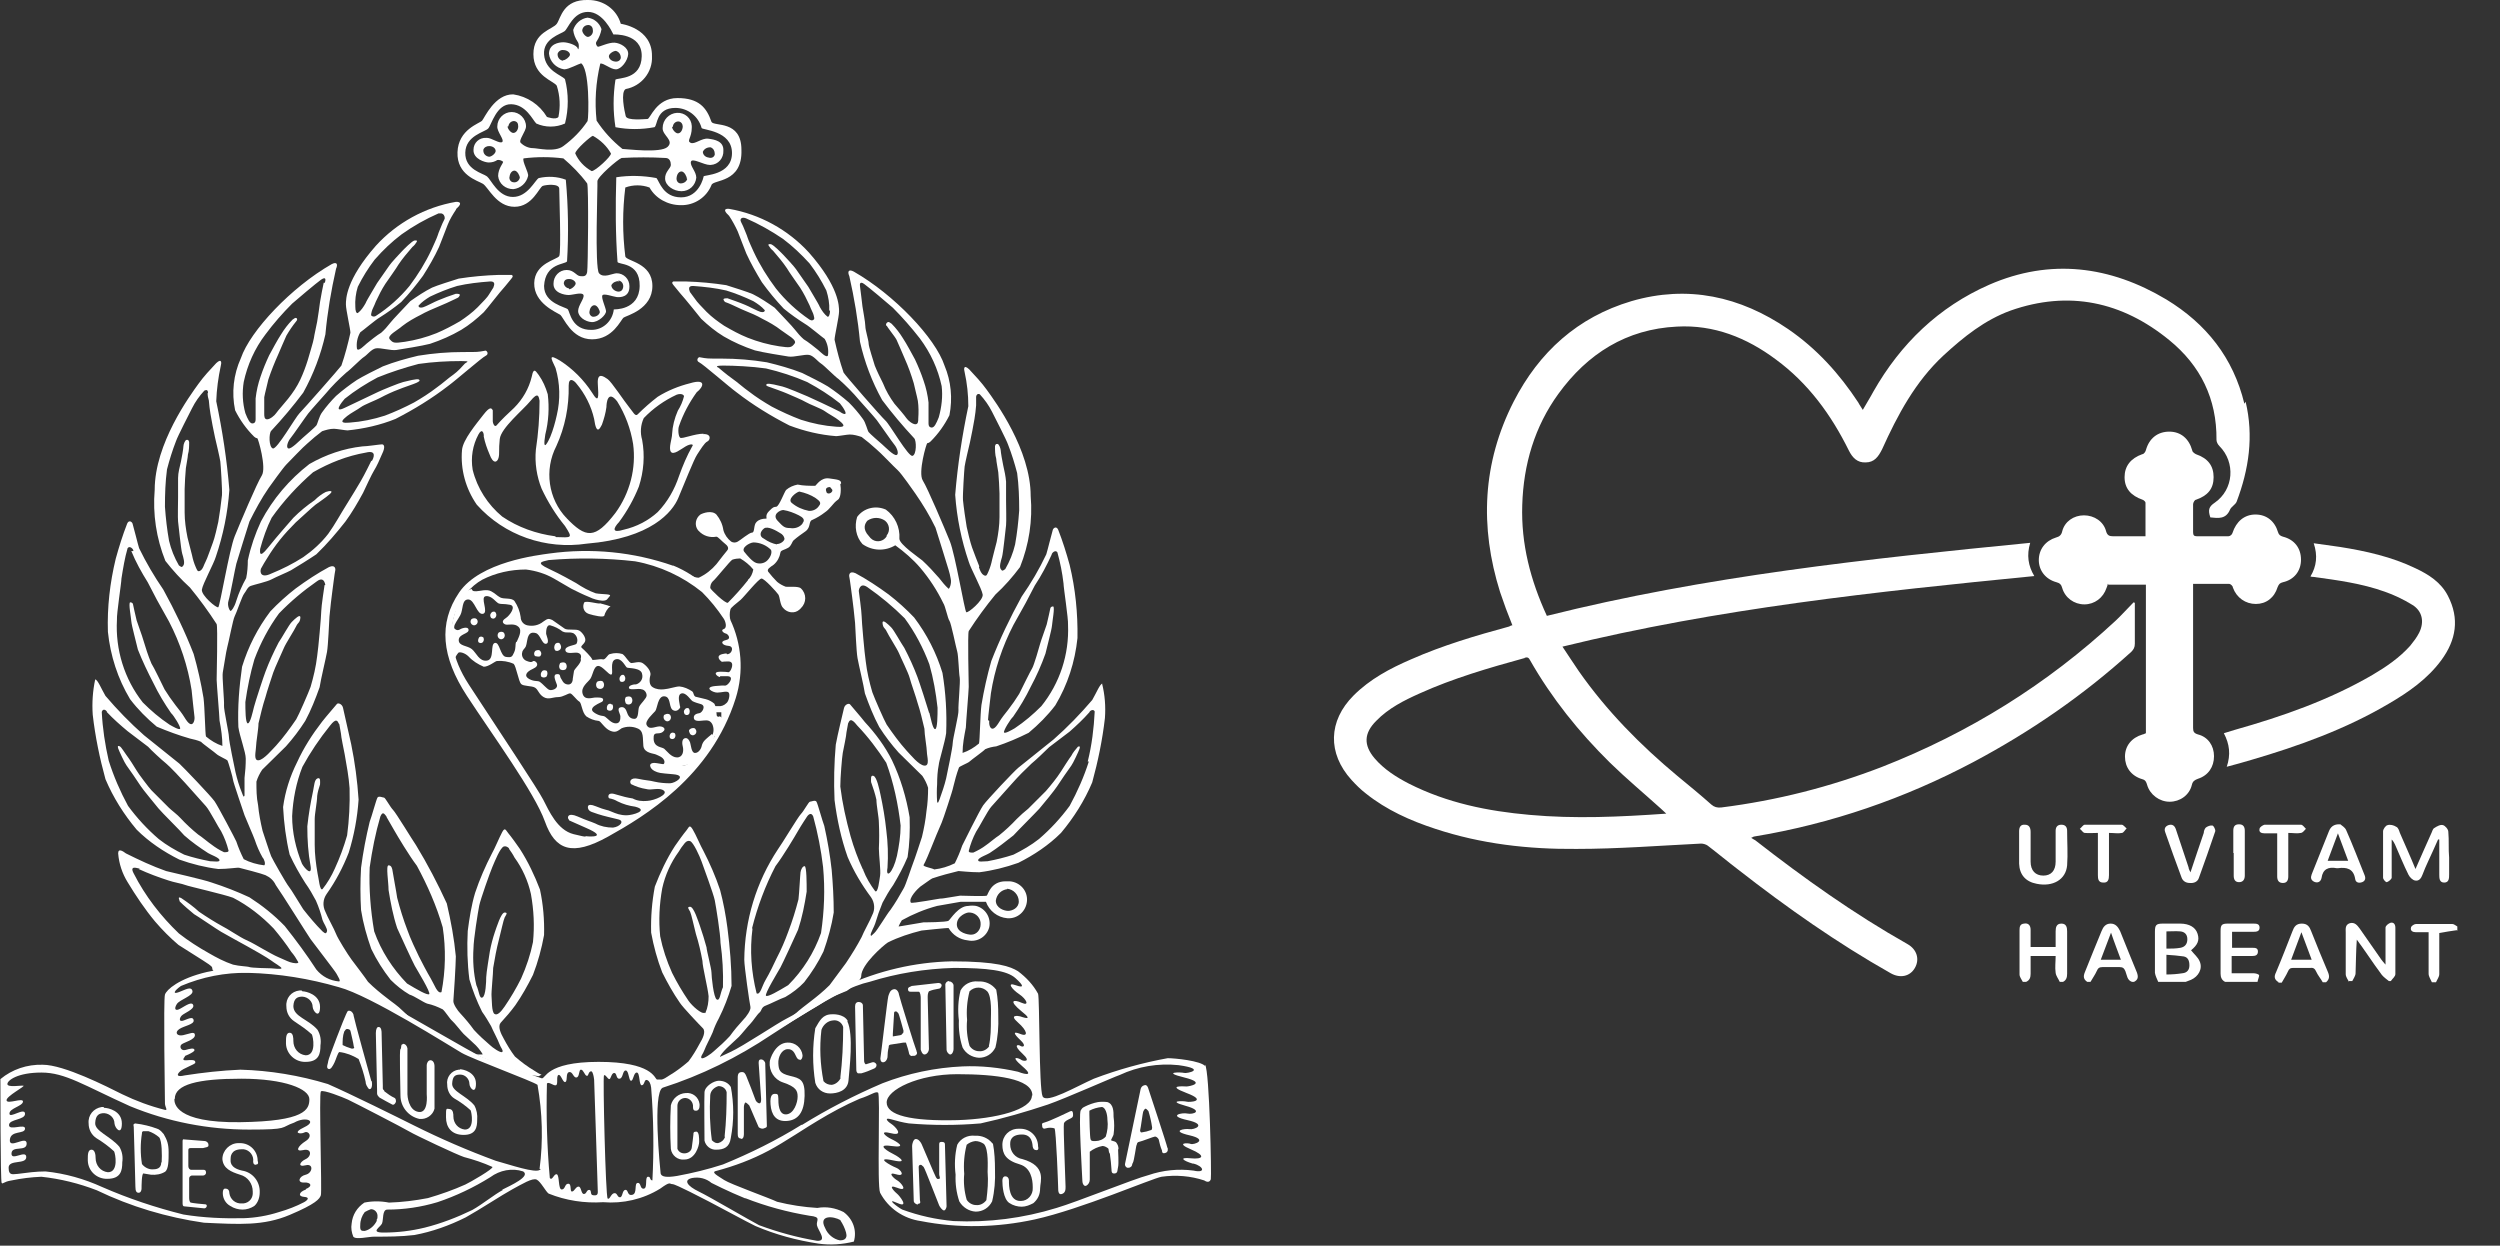 <?xml version="1.0" encoding="UTF-8"?>
<svg xmlns="http://www.w3.org/2000/svg" version="1.1" viewBox="0 0 609.3 303.6">
  <rect x="0" y="0" width="609.3" height="303.6" fill="#333333" stroke="none"/>
  <defs>
    <style>
      .cls-1 {
        fill: #fff;
      }
    </style>
  </defs>
  <!-- Generator: Adobe Illustrator 28.7.2, SVG Export Plug-In . SVG Version: 1.2.0 Build 154)  -->
  <g>
    <g id="Layer_1">
      <path id="Path_1" class="cls-1" d="M180.7,36.5c.3,8.2-6.9,7.2-7.3,8.6-1.2,3-4.2,5-7.5,4.9-3.1,0-6.1-1.6-7.6-4.3-1.9-.7-4-.7-5.9,0-.7,5.6-.7,11.2,0,16.8.3,1.2,6.6,1.5,6.6,7.2s-6.3,7.2-7,7.7-2.6,5.3-7.7,5.3-6.9-5.4-7.8-6-6.4-2.8-6.3-7.7,5.6-5.7,6.1-6.6,0-15.1,0-16.4-3.1-1-4-.7-2.5,5.1-6.9,5.1-6.4-4.8-7.7-5.6-6.4-2.1-6.2-7.7,5.4-7,6-7.7,3.1-6.5,7.6-6.4c3.4.5,6.4,2.5,8.2,5.5,0,0,2.2.8,2.8,0,.5-2.5.4-5.1-.4-7.6-.7-1.2-5.7-2.3-5.7-7.7s4.7-6,5.7-7.4,1.5-6,7.7-5.8c3.7,0,6.9,2.3,7.9,5.8,0,0,7.7,1,7.6,7.9.2,3.9-2.6,7.3-6.4,8-1.3.7-.3,5.4,0,6.6s4.6.7,5.3.7,2.1-5.1,7.3-5.1,7.1,2.3,8.3,5.8c.6,1.2,7.3-.5,7.3,6.8h0ZM171.5,43c0-.4,6.9-.2,6.9-5.7s-7.2-5.6-7.4-6.1c-.8-2.9-3.4-4.9-6.4-4.9-4.8,0-4.3,4.3-5.1,4.7-3.2.6-6.4.6-9.5,0-.6-3.8-.6-7.7,0-11.6.8-.5,6.3,0,6.4-5.7s-6.9-5.3-6.9-5.3c-.4-.8-2.6-5.5-6.2-5.5s-4.8,4-5.7,4.7-5.3,1.8-5,5.7c.3,4,4.3,5,5.1,6,.9,3.5.9,7.3,0,10.8-2.2,1-4.8,1-7,0-.9-.9-2.5-4.6-6.1-4.7s-4.8,5-5.6,5.9-5.5,1.7-5.6,5.9,4.3,5,5.3,5.8,2.7,5,6.3,5,5.4-4.1,6.3-4.6c2.2-.5,4.5-.4,6.6.4.6,6.6.7,13.3.3,19.9-.5.8-5.3.4-5.6,6,0,4.3,5.3,5.1,5.8,5.7s.9,5.1,5.8,5c2.8,0,5.1-2.2,5.4-5,0,0,6.2.3,6.3-5.7s-5.4-5.1-5.4-5.9c-.5-6.8-.5-13.7-.3-20.6,3.3-.5,6.6-.4,9.8.2.7.8,1.6,4.7,6,4.7s5.5-4.9,5.5-5.2h0Z"/>
      <path id="Path_2" class="cls-1" d="M141.6,15.5c-.6,0-2.9,1.4-4.1,1.4-2-.3-3.5-1.9-3.7-3.8,0-2.4,2.4-2.8,3.5-2.8s3.3.7,3.5,1.5.5-1,0-1.6c-.6-.9-1-1.9-1.1-2.9.5-1.6,1.9-2.8,3.5-3,1.6.2,2.9,1.3,3.4,2.8-.2,1.1-.6,2.1-1.2,3-.3.4-.1,1,.3,1.3h0c.5,0,2.7-1.1,4.1-1s3.4,1.2,3.3,2.8-1.7,3.7-3,3.7-3-1.6-3.8-1.4c-1.1,4.6-1.4,9.3-.9,13.9,1.7,2.6,3.8,4.9,6.3,6.9.9,0,9.3,1.1,11-.5s-1.3-2.8-1.2-4.6c0-2,1.6-3.6,3.5-3.7s3.5,1.3,3.6,3.2v.4c0,2.5-1.3,3.2-.3,3.7s2.7-1.2,4.3-1,3.8.6,3.7,2.9c.1,1.8-1.2,3.4-3.1,3.5h-.2c-1.5,0-4.3-1.8-4.6-.8s1.3,2.4,1.3,3.9c-.2,1.9-1.7,3.3-3.6,3.3s-3.9-1.3-4-3,1.4-2.6,1.4-3.4-.3-1.7-1.3-1.7c-3.6-.2-7.2-.2-10.7,0-.9.3-6,4.7-5.9,5.7s-.7,21.2.4,22.4c1.1,1.3,3.3,0,4.3,0,1.7,0,3.1,1.4,3.1,3.1v.2c0,2.5-2.2,2.6-3.1,2.5s-3.2-1-3.5-.4.8,2.9.9,3.8-1.9,2.8-3.5,2.7-3.3-1.3-3.3-2.7,1.6-3.1,1.3-3.9-2.6,0-3.6,0-3.8-.5-3.7-2.8c0-1.8,1.4-3.3,3.2-3.3s2.3,1.4,3.3,1.5,1.5,0,1.7-1,.4-20.9,0-21.6c-1.7-2.3-3.7-4.3-5.8-6.1-3.2-.4-6.5-.4-9.7,0-.4.7,1.3,3.5,1.1,4.3-.4,1.7-1.8,3-3.6,3.2-1.9,0-3.5-1.3-3.7-3.2,0-1.9,1.4-3.3,1.2-3.5-.4-.3-.9-.5-1.4-.4-.6.4-1.3.6-2.1.6s-3.8-.8-3.7-3.1c0-1.7,1.4-3,3.1-2.9h.2c1.1,0,3.1,1.5,3.7,1s-1.3-2.5-1.2-3.8c0-1.9,1.6-3.5,3.5-3.5s3.5,1.6,3.5,3.5h0c0,1.2-1.9,3.4-1.3,4,.8.8,1.9,1.3,3,1.3s5.3,1.1,7.4-.5c2.3-1.7,4.3-3.7,5.9-6.1.3-.8.6-13.4-1.8-14.2l.2.2ZM141.9,7.4c0,.6.8,1.6,1.4,1.6.7-.1,1.3-.8,1.2-1.6,0-.6-.3-1.2-1-1.3h-.1c-.8,0-1.4.5-1.5,1.3h0ZM150.1,12.4c-.6,0-1.7.7-1.7,1.3s.6,1.2,1.5,1.3c.6.1,1.3-.2,1.4-.9h0c0-.9-.5-1.5-1.2-1.7ZM137.2,14.7c.6,0,1.6-.8,1.7-1.3s-.6-1.2-1.6-1.2c-.6-.1-1.2.3-1.4.9v.2c0,.8.6,1.4,1.3,1.5h0ZM123.7,30.8c0,.6.8,1.6,1.4,1.6.7,0,1.2-.8,1.2-1.6s-.3-1.2-1-1.3h0c-.7,0-1.3.5-1.4,1.3h0ZM119.2,38.2c.6,0,1.6-.8,1.6-1.4s-.6-1.2-1.6-1.2c-.6,0-1.2.3-1.4.9v.2c0,.8.6,1.4,1.4,1.5h0ZM126.7,43.4c0-.6-.6-1.7-1.2-1.8s-1.2.5-1.3,1.4c-.2.6.2,1.3.8,1.4h0c.8.2,1.5-.3,1.7-1.1h0ZM163.8,30.9c0,.6.8,1.6,1.4,1.6s1.1-.6,1.2-1.6c0-.6-.3-1.2-1-1.3h-.1c-.7,0-1.3.6-1.3,1.3h-.2ZM173.1,35.9c-.8,0-1.5.4-1.8,1.1,0,.7.6,1.3,1.4,1.4.6.2,1.3,0,1.5-.7v-.2c0-.7-.3-1.3-1-1.6h0ZM167.4,43.6c0-.6-.6-1.7-1.2-1.8s-1.2.5-1.3,1.5c-.1.6.2,1.3.9,1.4h.1c.7,0,1.4-.4,1.6-1.1h-.1ZM146.2,76.2c0-.6-.6-1.7-1.2-1.8s-1.2.5-1.3,1.4c-.2.6.2,1.3.8,1.4h.1c.7,0,1.4-.4,1.6-1.1h0ZM150.9,68.5c-.8,0-1.5.3-1.9,1,0,.7.6,1.3,1.3,1.5.6.2,1.3,0,1.5-.7h0c.3-.8-.1-1.7-.9-1.9h-.2v.2h.2ZM138.7,70.5c.6,0,1.6-.9,1.6-1.4s-.7-1.1-1.6-1.1-1.2.4-1.3,1h0c.1.7.6,1.2,1.3,1.3v.2ZM144.5,33.1c-.4,0-4.3,3.4-4.3,4.3.8,1.8,2.2,3.3,4,4.3.9,0,4.8-3.6,4.7-4.3-1-1.8-2.6-3.3-4.4-4.3Z"/>
      <path id="Path_3" class="cls-1" d="M111.2,51c-.8,1.2-1.6,2.5-2.1,3.8-.4,1-1.8,4.7-2.1,5.4-1.1,2.4-2.5,4.8-3.9,7-1.6,2.2-3.4,4.4-5.3,6.4-1.7,1.4-3.4,2.6-5.3,3.8-.9.5-4.1,3.2-4.7,3.6-.7,1.2-1,2.6-.8,4,.3.8,1.8-.8,2.4-1.3s2.6-2.1,3.5-2.6c.8-.7,1.5-1.5,2.2-2.4.4-.6,4-4.3,4.9-5.3,1.7-1.2,3.5-2.4,5.3-3.3,1.1-.5,4.9-1.7,6.5-2.2,3.2-.5,6.5-.8,9.8-.9,1,0,2.1,0,3.1,0,.6.3,0,.8-.3,1.2s-2.3,2.8-2.6,3.1-2.9,3.7-3.9,4.8c-1.7,1.6-3.5,3.1-5.5,4.3-2.4,1.4-4.9,2.5-7.6,3.4-1.9.5-6.9,1.3-8.2,1.5s-3.9-.6-5-.4-2.1,1.6-2.9,2.1-3.4,3.2-4.3,3.8c-1.8,1.6-3.5,3.3-5,5.1-.7.8-3.6,4-4.3,4.9s-3.7,5.3-4.3,6-1.2,2.3-.5,2.5,2.8-2,3.5-2.6,3-2.6,3.3-3,.7-2.3,1.4-3.2c1-1.4,2.2-2.8,3.4-4,1.6-1.4,3.3-2.7,5.1-3.9,1.1-.7,5-2.7,6.3-3.3,2.8-1.1,5.7-1.9,8.6-2.6,3.7-.6,7.3-.9,11-.9s3.5,0,5.2-.3c.5-.3,1.2.8.3,1.2s-7.3,6-9.1,7.3c-4,3.1-8.4,5.8-12.9,8.1-3.7,1.5-7.7,2.4-11.7,2.8-.5,0-2.7-.4-3.3-.4-1,0-2,.3-2.9.6-1.2.9-2.4,1.9-3.6,3-.9.7-4.3,4.3-5.1,5.1s-3.8,5-4.3,5.7c-1.8,2.6-3.3,5.4-4.7,8.2-.4,1.3-2.9,9.2-3.2,10.3s-1.5,7.8-1.9,9,.3,2.5.5,2.5.9-.8,1.4-2.5c.6-1.9,1.4-3.7,2.4-5.5.3-1.4.4-2.9.4-4.3.7-3.3,1.8-6.5,3.2-9.5,2.9-5.5,6.9-10.2,11.8-14,4-2.3,8.4-3.8,12.9-4.3,1.1,0,4.3-.5,4.8-.5s.9.6,0,2.4c-.6,1.4-1.2,2.8-2,4.1-.4.6-2,4-2.6,5.3-1.3,2.4-2.7,4.8-4.3,7-2.2,2.8-4.5,5.5-7.1,8-1.3.9-5.3,3.4-6.2,3.9s-3.6,1.6-4.7,2.2-4.3,1.3-5.1,1.6-1.1,1.3-1.6,1.9-1.9,4.8-2.3,5.5-1.5,6.5-1.8,7.5-.9,5.3-1.1,6.2.4,7,.3,8,1.2,6.7,1.2,7.7,1.3,7.2,1.6,8.6c.4,1.7.9,3.4,1.6,5.1.3.8.4,1.1.6.6,0-1.4,0-2.9,0-4.3.2-1.6.3-3.1.3-4.7s-1.5-5.5-1.8-7.7c-.2-4.9.2-9.8.9-14.7,1.5-4.9,3.8-9.4,6.9-13.5,1.9-2,4-3.9,6.2-5.6,2.6-1.9,5.3-3.7,8.1-5.2,1.6-.7,1.6.6,1.5.9s-.6,4.3-.7,5-.6,4.8-.7,6.2-.3,6.9-.6,8.6-1.5,6.6-1.8,8.6c-1,2.8-2.1,5.6-3.5,8.2-1.4,2.2-3,4.3-4.7,6.2-.6.6-5.3,5.2-5.8,5.7-.6.9-1.1,1.9-1.4,2.9,0,1.9,0,3.8.4,5.7.2,2.1.6,4.2,1.1,6.3.3.9,1.8,5.5,2.1,6.2s3.7,6.7,4.3,7.4,2.7,4.3,3.5,5.5c1.5,1.9,3,3.7,4.7,5.4.7.6.9.6,1.1,0s-.9-2.1-1.1-2.8c-.4-1.6-.9-3.1-1.6-4.7-.8-1.5-1.6-2.9-2.6-4.3-1.4-2.2-2.7-4.5-3.8-6.9-.9-3.8-1.4-7.7-1.6-11.6.5-3.8,1.7-7.5,3.4-10.9,1.6-3.5,3.7-6.8,6.1-9.9,1-1.3,3.3-3.9,3.6-4.3s1.3,0,1.5.9,1.5,6.6,2,8.9c.9,4.4,1.5,8.9,1.8,13.5-.3,4.4-1.1,8.7-2.4,12.9-1.4,3.6-3.2,7-5.4,10.1-.9,1.3-1,2.9-.3,4.3.4,1.1,2.2,4.3,2.6,5.4s2.9,5.1,3.8,6.3,3.5,4.6,4,5.4c1.5,1.5,3.1,2.8,4.8,4.1,1.1.9,2.3,1.6,3.8,3.1.6.5,1.1,1,1.5,1.6l2.5,1.5,2.2,1.3,2.2,1.3,2.8,1.8,2.9,1.5,3.8,1.5h1.4c.2,0-.9-1.5-1.6-2.2s-2.4-2.2-3-2.8-2.2-2.7-2.8-3.2-1.6-2.2-2.3-2.8c-1.2-.6-2.4-1.1-3.8-1.4-1.1-.4-3-1.8-4.3-2.2-1.7-1-3.2-2.2-4.6-3.6-1.8-2.3-3.4-4.8-4.7-7.5-1.1-3.1-2-6.3-2.5-9.5-.2-3.4-.2-6.8,0-10.3.5-3.8,1.2-7.5,2.1-11.2.5-1.3,1.6-5.4,1.9-5.9s1.3,0,1.6,0,1.5,2.3,2.2,3,4.7,7.3,5.6,8.6c2.8,4.6,5.3,9.4,7.5,14.2,1,4.3,1.8,8.6,2.2,12.9,0,1.7-.5,10-.6,10.8s1.1,2.5,1.7,3.1c1.2,1.3,2.3,2.6,3.3,4,1.2,1.3,2.5,2.5,3.9,3.7.6.6,2.6,2,3,1.7s-.4-1.1-.7-2-1.6-3.3-2-4.3c-.7-1.2-1.4-2.4-2.2-3.5-1.3-2.6-2.3-5.2-3.1-7.9-.5-3.9-.6-7.9-.4-11.8.4-3.1.9-6.3,1.8-9.3,1.1-3.3,2.5-6.5,4.1-9.6.6-1,1.8-3.9,2.5-5.2s.9-.4,1.5.3,2.2,2.9,2.8,3.8c2,3.1,3.6,6.5,4.9,9.9.8,3.7,1.1,7.4,1,11.1-.6,3.3-1.5,6.6-2.7,9.7-1.3,2.6-2.7,5.1-4.3,7.4-1.1,1.5-2.3,2.9-3.6,4.3-.7.9,0,2.5.8,3.9.8,1.5,1.7,3,2.7,4.3,1.5,1.3,3.1,2.5,4.8,3.5,1.3.9,1.7.9,1.7.9l-.7.4-2.2-.3-2.5-.9-2.8-.9-2.4-.9-4-1.6-2.1-1-2.4-.9-3.2-1.6-2.9-1.9-2.3-1.2-2-1.3-2.1-.9-3.8-2.4-3.9-2.2-3.7-1.7-3.7-1.6-3.9-1-3-1-4.7-1.1-3.7-.6-3.8-.3h-7.8c-2.1,0-4.2,0-6.3-.3-.4-.3-.3-.5-.4-.9s-1.3-1.1-2.2-1.7l-6-3.8c-2-1.7-3.9-3.6-5.7-5.7-2.5-3-4.7-6.3-6.7-9.6-1.3-2.1-2.1-4.5-2.3-7,0-1.3,1.1-.6,1.9,0,3.2,1.6,6.4,3.1,9.8,4.3,1.2.3,9.2,2.1,11.1,2.8,3.1,1,6.2,2.2,9.2,3.6,3.1,2,6,4.3,8.6,7,2.7,3.4,5.3,6.9,7.7,10.6,1.4,1.7,3.3,2.7,5.5,2.9.6,0-.3-1.3-.6-1.9s-5.6-7.4-6.3-8.4-7.2-11.4-8.5-13.2c-.5-1.1-1.4-1.9-2.5-2.4-.6-.3-5.9-1.7-6.4-1.8s-2.7.3-5.1.3c-3.2-.4-6.4-1.2-9.5-2.3-3.8-1.9-7.4-4.3-10.4-7.3-3.1-3.7-5.7-7.8-7.6-12.3-1.4-5.1-2.5-10.4-3.1-15.7-.2-2.9,0-5.8.6-8.6.6,0,1.5,2.3,2.5,4,2.9,3.4,6,6.6,9.4,9.6l8.6,6.9c.9.8,7.7,7.9,8.6,9.2s5.1,9.3,5.3,9.8c.5,1.5,1.1,2.9,1.8,4.3,1.5.8,3.3,1.3,5,1.5.4-.3,0-1.5-.4-1.9-.8-1.4-1.4-2.8-1.9-4.3-.3-.9-2.3-5.4-2.5-6s-2.8-8.2-2.8-8.6-1.2-4.6-1.4-4.8-2.2-1.1-2.6-1.5-3.5-2.6-3.8-3c-.9-.4-1.8-.6-2.7-.8-2.8-.8-5.5-1.8-8.1-2.9-2.4-2-4.6-4.2-6.5-6.7-3-5-4.8-10.6-5.4-16.4-.2-6,.5-12,1.9-17.8.8-2.9,1.7-5.8,2.8-8.6.4-.9,1.1-.5,1.3,0,.5,1.7,1.2,4.7,1.6,6,1.7,3.5,3.7,6.9,5.9,10.1,2.8,5.1,5.3,10.3,7.4,15.7,1,3.5,1.8,7.1,2.4,10.7.3,2.2.4,8.9.6,9.4,1.2,1,2.5,1.8,4,2.3,0-2.1-.3-4.1-.7-6.2,0-.9-.7-9-.7-9.9s.3-12.9,0-13.6c-2-3.1-4.2-6.1-6.5-8.9-2.2-2-4.2-4.2-6-6.5-2.2-5.5-3.1-11.4-2.6-17.3,0-11.3,8.6-23,10.7-25.9,1.3-1.8,2.8-3.4,4.3-5,1.4-1.3,1.3,0,1.1.7-.6,2.8-1,5.7-1.1,8.6,1.5,7.1,2.6,14.3,3.2,21.6-.4,5.6-1.5,11-3.3,16.3-.5,1.7-3.2,6.6-3.4,8s3.6,4.6,4,4.3,2.7-14.1,4-17.3,5.4-12.9,6.6-14.8-.9-9.1-1.1-9.1c-.3,0-.6-.2-.8-.4-1.9-1.9-3.4-4-4.6-6.4-.9-4.3-.4-8.7,1.4-12.7,2.3-6.7,12.3-17.3,22.1-22.9,1.3-.7,1.6,0,1.1,1.1-1.2,5.3-2.1,10.6-2.6,16-1.1,4.9-2.9,9.7-5.4,14.2-2.4,3.2-5,6.3-7.8,9.3-.6.6-.6,4,.4,4.3s5.5-7.6,6.5-8.6,9.8-11,10.2-11.6c.9-2.6,1.6-5.3,2.2-8,0-.9-1.1-5.6-1.1-6.9s0-6,7.3-14.3c5.1-5.6,12-9.4,19.5-10.7,0,0,2.3-.2,0,1.8h0ZM106.9,52c-3.2,1.4-6.2,3.1-9,5.1-2.4,1.8-4.6,3.9-6.6,6.2-1.6,2.1-2.9,4.2-4.1,6.6-.5,1.6-.7,3.3-.6,4.9,0,.9.2,1.6.6,1.5.8-.6,1.4-1.5,1.9-2.4.3-.8,2.5-4.3,2.8-4.9l3-4.3c.3-.5,2.7-3.1,3.1-3.5s2.5-2.6,3.1-2.6.5,0,.5.3c-.3.5-.6.9-1.1,1.3-1.2,1.4-2.4,2.8-3.4,4.3-.3.6-2.8,4.1-3.2,4.7-.9,1.4-1.6,2.8-2.3,4.3-.4,1.1-.9,1.9-1,2.4s-.3.9,0,1.1.7.2,1,0c3.1-2,5.9-4.5,8.2-7.3,2.1-2.8,3.9-5.7,5.4-8.9.3-.7,1.3-2.8,1.5-3.5s.6-1.5.9-2.3.7-1.4.8-1.8c0-.6-.3-1.1-.9-1.2h-.5.2-.3ZM79.2,68.8c.3-1,0-1.3-1-.6s-6,4.9-7,5.8c-2.3,2.3-4.5,4.8-6.5,7.5-2.6,3.4-4.4,7.4-5.3,11.6-.4,2.5-.3,5.1.4,7.6.6,1.5,1.1,2.6,1.8,2.5s.7-.7.7-1.1v-5c.2-1.8.6-3.6,1.2-5.3.6-1.8,1.3-3.5,2.1-5.2.7-1.3,2.1-3.9,2.9-5.1.8-1.3,1.7-2.5,2.8-3.6.5-.3.6-.5.9-.4s.3.5,0,.8c-.9,1.1-1.7,2.3-2.4,3.5-.4.8-1.5,3.5-2,4.6-.9,2-1.7,4-2.4,6.1-.2,1-.8,3.2-1,4.3,0,1.3,0,2.7,0,4,0,.6,0,1.4.7,1.4s1.8-.9,2.2-1.5,2.2-2.6,2.9-3.5c1.2-1.5,2.2-3,3-4.7.7-1.5,1.3-3.1,1.8-4.7.3-1.1,1.4-4.6,1.5-5.4s.6-2.9.8-4,.6-4,.7-4.8.8-4.3.9-4.7h.3ZM50.7,95.8c0-.7-.3-.9-.9-.6-1.2,1.3-2.2,2.7-3,4.3-.5,1-3.5,6.8-3.9,8-.9,2.3-1.6,4.6-2.2,6.9-.4,3-.5,6-.5,9.1.2,2.8.5,5.5,1,8.3.5,2.1,1.3,4.1,2.4,6,.6.4.7.6,1.1,0s0-1.9-.3-2.9-.9-7.1-1-7.8,0-5,0-5.9v-4.7c0-1.3.4-2.7.7-4,.2-.9.6-3.2.6-3.7s.4-1.6.8-1.6.4,0,.6.5c0,1,0,2.1-.3,3.1,0,.6-.4,2.5-.5,3.3s-.3,4.3-.3,5.1v5.7c0,2,.3,4.1.7,6.1.3,1.1.9,3.6,1.1,4.3.2,1,.5,2,.9,2.9.3.6.4,1.3,1.1.9s.9-1.5,1.3-2.2,1.4-3.7,1.8-4.7,1.1-4,1.3-5,.8-5.3.9-6.5-.3-7.4-.4-8.2-1.1-5.1-1.3-5.9-1-5-1.1-5.7c-.2-1.1-.3-2.2-.4-3.3-.2-.6-.3-1.2-.3-1.8h.2,0ZM32.5,134.2c0-.4-.9-1.3-1.4-.6-.7,2.4-1.1,4.9-1.5,7.4,0,1-1.2,8.6-1.1,10.1-.4,7.2,1.8,14.4,6.3,20.1,2,2,4.1,3.8,6.5,5.4.7.4,2.4,1.4,2.6,1s-1.6-3.3-2.2-3.8c-1.6-2.3-3.1-4.8-4.3-7.3-1.4-2.7-2.7-5.4-3.8-8.2-.4-1.8-1.5-5.7-1.6-6.9s-.7-4.3-.3-4.6c.3,0,.6.1.7.4,0,0,.7,3.3.9,4s1.4,3.9,1.6,4.7c.6,2,1.2,3.9,2,5.8.5.7,2.8,5.5,3.2,6.3.8,1.3,1.7,2.6,2.7,3.9.8,1,1.6,2,2.2,3,.3.5,1,1.6,1.6,1.6s.9-1.1.8-1.8-.6-5.5-.7-6.5c-.9-5.8-2.8-11.5-5.5-16.7-.5-.8-1.9-3.5-2.4-4.3s-2.4-4.6-2.8-5.3c-1.5-2.4-2.9-4.9-4-7.6h.5ZM26.1,173.5c-.3-.5-1-.9-1.3,0,.2,4,.8,8,1.7,11.9,1.2,3.8,2.8,7.5,4.7,11,2.2,3,4.7,5.7,7.5,8.1,1.9,1.5,4,2.7,6.2,3.8,2.1.7,4.2,1.2,6.3,1.6,1,0,2.4.3,2.3-.3s-2.2-1.3-2.8-1.7c-2-1.3-4-2.7-5.8-4.3-.7-.9-5.5-5.6-6.3-6.6s-3.8-4.6-4.3-5.4-3.1-4.6-3.5-5.1-1.8-3.5-2-4.1,0-.7.4-.5,1.2,1.6,1.6,2.1c.9,1.2,1.7,2.5,2.5,3.8.3.6,3.1,4.3,3.6,4.8l4.3,4.3c.5.5,2.1,1.7,2.8,2.5,1.3,1.4,2.8,2.8,4.3,4,.7.4,2.7,2.1,3.2,2.4.9.7,2,1.4,3.1,1.9.6,0,1.1,0,1.1-.4-.4-1.6-1-3.2-1.8-4.7-.6-.8-2.8-5.1-3.7-6.1l-5.1-5.7c-.8-.9-3.8-4.1-4.7-4.8s-3.7-3.3-4.3-4l-5-3.8c-1.8-1.5-3.5-3-5.1-4.7h.2,0ZM34,211.7c-.3,0-2.6-1-1.4,1.2,2.8,5.5,6.6,10.4,11,14.6,2.3,1.8,4.8,3.4,7.3,4.8,1.9,1.1,3.8,2.1,5.9,2.8,1.6.4,3.5.4,4,.6s4.8.3,5.3.3,2.4.3,2.5,0-1.9-1.4-2.5-1.9-5.1-3.1-5.9-3.5-5.4-3-6.3-3.5-6-4-6.6-4.3c-1.2-1-2.4-2-3.5-3.1,0-.3-.7-1.4.4-.8,1.5,1,3,2.1,4.3,3.3,1.9,1.3,3.8,2.5,5.8,3.6.9.4,4.3,2.7,5.7,3.3s3,1.6,4.1,2.2,2.8,1.6,3.8,2,1.9.9,2.8,1.2,2.1.4,2,0c-.5-.9-1-1.7-1.7-2.5-1.3-2-2.8-3.9-4.3-5.7-2.9-3-6.2-5.6-9.9-7.5-2.1-.8-10.9-2.8-11.6-3.1s-3-.7-4.1-1.1c-2.5-.8-4.9-1.7-7.3-2.8h.2ZM124.1,206.8c.5.6-.4-.8-1.3-.5s-2.2,3.6-2.8,5-2.9,7.9-3.2,9.4-1.4,8.3-1.4,10.4c-.2,3,0,6.1.7,9,.7,1.5.7,3.4,1.5,3s.9-3.9.9-4.9.8-5.7.9-6.4c.3-1.6.7-3.1,1.2-4.6.4-1.1,1.5-4.8,2.4-4.8s.3.6,0,1.2-.9,3.5-1.4,5.4c-.6,2.3-1,4.5-1.4,6.9,0,1.4-.5,6-.4,6.9s0,3.8.7,4.3,1.6-.5,2.5-1.8c1.5-2.2,2.8-4.4,4-6.8,1.3-2.9,2.3-5.9,2.9-8.9.4-3.9.2-7.8-.5-11.7-.7-3.2-2.1-6.3-4-8.9-.4-.8-.9-1.5-1.4-2.2h.1ZM94.2,199c-.5-.6-.9-1.4-1.5,0-1.2,4.1-2,8.2-2.6,12.4-.2,5.2.2,10.4,1.1,15.6,1.7,4.8,4.5,9.1,8,12.7,2.5,1.5,4.9,2.9,5.4,2.6s-3-6-3.5-6.9-3.6-7.6-4.3-9.2c-1-3-1.6-6.2-2.1-9.3,0-1.9-.7-6,0-6s.9.7,1,1.5.9,4.9,1.1,6.4c.7,2.7,1.5,5.3,2.5,7.9.6,1.8,2.2,5.2,2.8,6.4s2,3.9,2.9,5.4,1.6,3.8,2.6,3.3c1-5.2,1.1-10.6.3-15.8-1.5-5.2-3.7-10.2-6.3-15-1.9-2.5-4.7-7.2-5.5-8.6s-1.9-3.3-1.9-3.3h0ZM82.6,176.4c-.3-.6-.6-1.6-2.2.5-2.5,3.1-4.8,6.5-6.7,10-1.5,3.8-2.3,7.9-2.5,12,0,4,.9,7.9,2.4,11.6.6,1.1,2.5,3.2,2.1.6-.6-3.2-.8-6.4-.8-9.7.3-2.9.8-5.8,1.4-8.6.3-1.4.3-2.8,1.1-3.1s.6.9.6,1.5c-.3.9-.6,1.9-.7,2.8,0,1.4-.6,4.3-.6,5.6,0,2.1,0,4.2,0,6.3,0,2.3.3,4.7.7,7,.3,1.1.5,4.3,1.2,3.8,1.2-1.5,2.2-3.2,3-5,1.2-2.6,2.2-5.3,3-8.1.5-3.8.7-7.7.6-11.5-.2-2.8-.7-5.5-1.2-8.3-.2-1.1-.9-4.3-.9-5l-.4-2.3h0ZM79.3,142.6c0,.6,0-2.5-2.1-.9-3.3,2.3-6.4,4.9-9.2,7.8-2.5,3.4-4.5,7.2-6,11.2-1,3.4-1.7,6.9-2.2,10.4,0,1.7,0,5.2.6,5.2s1.2-2.8,1.5-4,2.4-7.6,2.8-8.6c.9-2.4,2-4.8,3.2-7.1.9-1.3,2.5-4.3,3.2-5s2.2-2.2,2.1-1-.6,1.1-1,2-2.6,4.3-3,5.3-2.2,4.8-2.6,6-1.6,4.8-1.9,6c-.7,2.1-1.2,4.3-1.7,6.4,0,1.4-.6,4.7-.6,5.7s-.7,3.4.6,3.3,3.5-2.8,4.3-3.6c1.8-2,3.4-4.2,4.9-6.4.6-1,3-6.5,3.5-7.9.7-2.4,1.3-4.9,1.6-7.5.3-1.9,1-9.9,1-11s.8-6.3.8-6.3h.2ZM90.6,112.4c.4-.6,1.4-2.8-1.4-2.1-4.6.8-8.9,2.5-12.9,4.8-3.8,3.3-7.2,7-10.1,11.1-1.2,2.4-2.1,5-2.8,7.6,0,.5-.4,2.6,1.9-.3,2.3-2.9,5.7-6.7,6.2-7.3,1.6-1.6,3.3-3,5.2-4.3.8-.8,1.7-1.5,2.7-2,.9-.3,2-.4,1,.5s-2.7,2-3.5,2.6-4.3,3.9-4.8,4.3c-1.4,1.4-2.7,2.8-3.9,4.3-1.1,1.4-2.1,2.8-3,4.3-.6.9-1.1,1.8-1.6,2.7-.3.9,0,2.4,2.5,1.2,2.7-1.1,5.3-2.4,7.8-4,2.3-1.6,4.4-3.5,6.1-5.7,1.6-2.2,3.1-5,4.5-7.2s2.5-4.1,3.4-5.6,2.6-5,2.6-5h.1ZM113.3,88.6c.5-.4,1.5-.6-.9-.6-3.5,0-6.9.2-10.4.7-3.4.9-6.8,2-10,3.3-2.8,1.5-5.5,3.2-8,5.2-.7.8-2.9,3.6,0,2.2s7.4-3.5,8.2-3.9,5.2-2.2,6.1-2.4,3.4-.9,3.8-.6,0,.5-.6.8-3.4,1.2-4.3,1.6c-1.6.6-3.1,1.3-4.6,2.1-.9.5-3.8,1.6-4.6,2.2s-2.7,1.6-3.4,2.2-2.5,1.9.6,1.6c2.9-.2,5.8-.8,8.6-1.7,2.4-.9,4.8-2,7.1-3.2,1.9-1.1,3.8-2.3,5.6-3.7,1.3-.9,2.7-2.2,4-3.1,1.1-.8,2-1.8,2.9-2.8h0ZM120.3,70c-.3.3,1-1.5-.9-1.4-2.7.2-5.4.5-8,1.1-2.3.7-4.5,1.6-6.6,2.6-1,.6-2,1.3-2.8,2.2,0,.4.4.6,1.1.4s2.9-1.4,3.7-1.7c1.4-.6,2.8-1.1,4.3-1.6.5,0,1.2,0,.9.5s-.3.4-1.1.8-3.2,1.5-4,1.8-3.5,1.5-4.3,2c-1.6.8-3.2,1.7-4.6,2.8-1.1,1-3.8,2.3-3,3.2s1,1,3.7.6c2.6-.4,5.2-1.1,7.7-2.1,1.9-.8,3.8-1.8,5.7-2.9,1.5-1,3-2.1,4.3-3.4s2.5-2.6,2.7-3l1.2-1.9h0Z"/>
      <path id="Path_4" class="cls-1" d="M268.7,166.6c-.6,0-1.5,2.3-2.5,4-2.9,3.4-6,6.6-9.4,9.6l-8.6,6.9c-.9.7-7.7,7.9-8.6,9.2s-4.9,9.4-5.1,9.8c-.5,1.5-1.1,2.9-1.8,4.3-1.6.8-3.3,1.3-5,1.5-.4-.3-2.9-.7-2.6-1.1s1.6-3.5,1.9-4.3,2.2-5.4,2.5-6,2.8-8.2,2.8-8.6c.4-1.6.8-3.2,1.4-4.8,0-.3,2.2-1.1,2.6-1.5s3.5-2.6,3.8-3c.9-.4,1.8-.6,2.7-.7,2.7-.9,5.3-2,7.9-3.3,2.4-2,4.6-4.2,6.5-6.7,3-5,4.8-10.6,5.4-16.4.1-6-.5-12-1.9-17.8-.8-2.9-1.7-5.8-2.8-8.6-.4-.9-1.1-.5-1.3,0-.5,1.7-1.2,4.7-1.6,6-1.7,3.6-3.7,7-6,10.3-2.8,5.1-5.3,10.3-7.4,15.7-1,3.5-1.8,7.1-2.4,10.7-.3,2.2-.4,8.9-.6,9.4-1.2,1-2.5,1.8-4,2.3,0-2.1.4-4.1.8-6.2,0-.9.7-9,.7-9.9s-.3-12.9,0-13.6c2-3.1,4.2-6.1,6.5-8.9,2.2-2,4.2-4.3,6-6.7,2.2-5.5,3.1-11.4,2.6-17.3,0-11.3-8.6-23-10.7-25.9-1.3-1.8-2.8-3.4-4.3-5-1.4-1.3-1.3,0-1.1.7.6,2.7.9,5.5.9,8.3-1.5,7.1-2.6,14.3-3.2,21.6.4,5.6,1.5,11,3.3,16.3.5,1.7,3.2,6.6,3.4,8s-3.6,4.6-4,4.3-2.7-14.1-4-17.3-5.4-12.9-6.6-14.8.9-9.1,1.1-9.1c.3,0,.6-.2.8-.4,1.9-1.9,3.4-4,4.6-6.4.8-4.1.4-8.3-1.2-12.1-2.2-6.7-12.3-17.3-22.1-22.9-1.3-.7-1.6,0-1.1,1.1,1.2,5.3,2.1,10.6,2.6,16,1.1,4.9,2.9,9.7,5.4,14.2,2.4,3.2,5,6.3,7.8,9.3.6.6.6,4-.4,4.3s-5.5-7.6-6.6-8.6-9.8-11-10.2-11.7c-.9-2.6-1.6-5.3-2.2-8,0-.9,1.1-5.6,1.1-6.9s0-6-7.3-14.3c-5.1-5.6-12-9.4-19.5-10.7,0,0-2.2-.3,0,1.7.8,1.2,1.5,2.5,2.1,3.8.4,1,1.8,4.7,2.1,5.4,1.1,2.4,2.4,4.7,3.8,7,1.6,2.2,3.4,4.4,5.3,6.4,1.7,1.4,3.4,2.6,5.3,3.8.9.5,4.1,3.2,4.7,3.6.7,1.2,1,2.6.8,4-.3.8-1.8-.8-2.4-1.3s-2.6-2.1-3.5-2.6c-.8-.7-1.5-1.5-2.2-2.4-.4-.6-4-4.3-4.9-5.3-1.7-1.2-3.5-2.4-5.3-3.3-1.1-.5-4.9-1.7-6.5-2.2-3.2-.5-6.5-.8-9.8-.9-1,0-2.1,0-3.1,0-.6.3,0,.8.3,1.2s2.3,2.8,2.6,3.1,3,3.7,3.9,4.8c1.7,1.6,3.5,3.1,5.5,4.3,2.4,1.4,4.9,2.5,7.6,3.4,1.9.5,6.9,1.3,8.2,1.5s3.9-.6,5-.4,2.1,1.6,2.9,2.1,3.4,3.2,4.3,3.8c1.8,1.6,3.5,3.3,5,5.1.7.8,3.6,4,4.3,4.9s3.7,5.3,4.3,6,1.2,2.3.5,2.5-2.8-2-3.5-2.6-3-2.6-3.3-3-.7-2.3-1.4-3.2c-1-1.4-2.2-2.8-3.4-4-1.6-1.4-3.3-2.7-5.1-3.9-1.1-.7-5-2.7-6.3-3.3-2.8-1.1-5.7-1.9-8.6-2.6-3.7-.6-7.3-.9-11-.9s-3.5,0-5.2-.3c-.5-.3-1.2.8-.3,1.2s7.3,6,9.1,7.3c4,3.1,8.4,5.8,12.9,8.1,3.7,1.4,7.5,2.3,11.4,2.6.5,0,2.7-.4,3.3-.4,1,0,2,.3,2.9.6,1.2.9,2.4,1.9,3.6,3,.9.7,4.3,4.3,5.2,5.1s3.8,5,4.3,5.7c1.8,2.6,3.5,5.4,4.9,8.3.4,1.3,2.9,9.2,3.2,10.3.2.7.4,1.4.5,2.1.3,1.2-.3,2.5-.5,2.5-.9-.8-1.6-1.7-2.3-2.6-1.3-1.5-2.6-2.9-4.1-4.3-.7-.6-5.6-3.9-5.6-5.3.2-2.8-1.1-5.5-3.3-7.1-2.5-1.1-5.4-.4-7,1.8-.7,2.3-.3,4.8,1.3,6.6,2.4,1.7,5.5,1.8,8,.3,2.2,1.6,4.3,3.4,6.1,5.5,2.2,2.6,4.1,5.5,5.6,8.6.5.7,1.1,3.8,1.5,4.3s1.6,6.5,1.9,7.5.4,5.4.6,6.3-.4,7-.3,8-1.4,7-1.4,8-1.3,7.2-1.6,8.6c-.4,1.7-1,3.4-1.6,5.1-.4.9-.4,1.1-.6.6-.1-1.4-.1-2.9,0-4.3,0-1.6.1-3.2.4-4.7,0-.7,1.5-5.5,1.8-7.7.2-4.9-.1-9.9-.9-14.7-1.5-4.9-3.8-9.4-6.9-13.5-1.9-2-4-3.9-6.2-5.6-2.6-1.9-5.3-3.7-8.1-5.2-1.6-.7-1.6.6-1.5.9s.6,4.3.7,5,.6,4.8.7,6.2.3,6.9.6,8.6,1.5,6.6,1.8,8.6c1,2.8,2.1,5.6,3.5,8.2,1.4,2.2,3,4.3,4.7,6.2.6.6,5.3,5.2,5.8,5.7.6.9,1.1,1.9,1.4,2.9,0,1.9-.1,3.8-.4,5.7-.2,2.1-.6,4.2-1.1,6.3-.3.9-1.8,5.5-2.1,6.2s-1.9,5.7-2.4,6.4c-1,1.8-2,3.5-3.2,5.2-.8.9-3.2,5-3.9,5.6s-.8.9-.9.5.9-2.1,1.1-2.8c.5-1.7,1.1-3.4,1.8-5.1.8-1.5,1.6-2.9,2.6-4.3,1.3-2.2,2.5-4.4,3.5-6.8.5-3.2.6-6.4.5-9.7-.8-4.8-2.2-9.5-4.3-13.9-1.7-3.4-4-6.5-6.6-9.3-1-1.3-3.3-3.9-3.6-4.3s-1.3,0-1.5.9-1.6,6.6-2,8.9c-.4,4.5-.5,9-.3,13.5.6,4.7,1.6,9.4,3.2,13.9,1.5,3.5,3.4,6.7,5.7,9.8.9,1.3,1,3,.3,4.3-.4,1.1-2.2,4.3-2.6,5.4-1.1,2.1-2.4,4.2-3.8,6.3-.8,1.1-3.2,4.3-4,5.4-1.5,1.5-3.1,2.8-4.8,4.1-1.1.9-2.2,1.6-3.8,3.1s-1.5,1.6-1.5,1.6l-2.5,1.5-2.1,1.3-2.5,1.3-2.8,1.8-2.9,1.5s-3.6,1.7-3.8,1.4.9-1.5,1.6-2.2,2.4-2.2,3-2.8,2.2-2.6,2.8-3.2,1.6-2.2,2.2-2.7.4-1.3,1.5-1.7,3.6-1.7,4.8-2.1c1.7-1,3.3-2.2,4.6-3.6,1.8-2.3,3.4-4.8,4.7-7.5,1.1-3.1,2-6.3,2.5-9.5,0-3.5-.2-6.9-.5-10.4-.4-3.6-1-7.1-1.8-10.7-.5-1.3-1.6-5.4-1.9-5.9s-1.3,0-1.6,0-1.5,2.3-2.2,3-4.7,7.4-5.6,8.6c-5.3,8-8.1,17.3-8.2,26.9,0,1.7,1.3,10.7,1.5,11.5s-1.1,2.5-1.7,3.1c-1.2,1.3-2.3,2.6-3.3,4-1.2,1.3-2.5,2.5-3.9,3.7-.6.6-2.6,2-3,1.7s.4-1.1.7-2,1.6-3.3,2-4.3c.4-1.2.9-2.3,1.5-3.4,1.3-2.6,2.3-5.2,3.1-7.9,0-4.7-.4-9.4-1-14.1-.4-3.1-1-6.3-1.8-9.3-1.1-3.3-2.5-6.5-4.1-9.6-.6-1-1.8-3.9-2.6-5.2s-.9-.4-1.5.3-2.2,2.9-2.8,3.8c-2,3.1-3.6,6.5-4.9,9.9-.7,3.7-1,7.4-.9,11.2.6,3.3,1.5,6.6,2.7,9.7,1.3,2.6,2.7,5.1,4.3,7.4.7,1.1,4.8,5.4,5.6,6.2s0,2.5-.8,3.8c-.8,1.5-1.7,3-2.7,4.3-1.5,1.3-3.1,2.5-4.8,3.5-1.3.9-1.7.9-1.7.9l.8.3,2.2-.3,2.5-.9,2.8-.9,2.4-.9,4-1.6,3-2,3.2-1.6,2.9-1.9,2.2-1.2,2-1.3,2.1-.9,3.8-2.3,4-2.4,3.5-2.2,3.7-1.5s3.6-2.5,3.5-3.6c0-2.8,5.4-7.5,6.5-8.2,2.6-1.3,5.4-2.2,8.2-2.9,0,0,6.4-.7,6.6-.6,1,1.7,2.7,2.8,4.7,3,2.3.5,4.6-.9,5.2-3.2.5-2.3-.9-4.6-3.2-5.2-.6-.1-1.3-.1-1.9,0-2.4,0-4.3,3.2-4.8,3.6s-5.9.4-6.1.4-6.2,1.1-6.1,1c.2-.5.5-1,.8-1.5,2.7-1.5,5.6-2.7,8.6-3.5l5.7-1h6.2c.8,2.2,2.8,3.8,5.2,4,2.5.2,4.6-1.7,4.8-4.2s-1.7-4.6-4.2-4.8h-1c-3.7,0-4.3,3.3-4.6,3.5s-6.3,0-6.5,0-4.6.8-4.6.7-7.2,1.3-7.4,1c-.7-1.1,1.8-3.5,2.3-3.9,1.6-1.1,2.2-1.6,2.9-2,2.1-.7,4.3-1.3,6.4-1.8.5,0,2.7.3,5.1.3,3.2-.4,6.4-1.2,9.5-2.3,3.8-1.9,7.4-4.3,10.4-7.3,3.1-3.7,5.7-7.8,7.6-12.3,1.4-5.1,2.5-10.4,3.1-15.7.2-2.8,0-5.6-.7-8.4h.1ZM240.8,175.5c0-.7.6-5.5.7-6.5.9-5.8,2.8-11.5,5.5-16.7.5-.8,1.9-3.5,2.4-4.3s2.4-4.6,2.8-5.3c1.6-2.4,2.9-4.9,4.1-7.5,0-.4.9-1.3,1.4-.6.7,2.5,1.2,5,1.5,7.6,0,1,1.2,8.6,1.1,10.1.3,7.2-2,14.2-6.5,19.8-2,2-4.1,3.8-6.5,5.4-.7.4-2.4,1.4-2.6,1s1.6-3.3,2.2-3.8c1.6-2.3,3.1-4.8,4.3-7.3,1.4-2.6,2.6-5.3,3.6-8.1.4-1.8,1.5-5.7,1.6-6.9s.7-4.3.3-4.6c-.3,0-.6.1-.7.4h0s-.7,3.3-.9,4-1.4,3.9-1.6,4.7-1.5,5.2-1.9,5.9c-.4.6-2.8,5.5-3.2,6.3-.8,1.3-1.7,2.6-2.7,3.9-.8,1-1.6,2-2.2,3-.3.5-1,1.6-1.6,1.6s-.9-1-.8-1.9l-.3-.2ZM238.7,138.1c-.3-.7-1.4-3.6-1.8-4.7s-1.1-4-1.3-5-.8-5.3-.9-6.5.3-7.4.4-8.2,1.1-5.1,1.3-5.9,1-5,1.1-5.7c.2-1.1.3-2.2.4-3.3v-2.1c0-.3.3-.9.9-.6,1.2,1.3,2.2,2.7,3,4.3s3.5,6.8,3.9,8c.9,2.3,1.6,4.6,2.2,6.9.4,3,.5,6,.5,9.1-.2,2.8-.5,5.5-1,8.3-.5,2.1-1.3,4.1-2.4,6-.6.4-.7.6-1.1,0s0-1.9.3-2.9.9-7.1,1-7.8,0-5,0-5.9v-4.7c-.1-1.3-.4-2.7-.7-4-.2-.9-.6-3.2-.6-3.6s-.4-1.6-.8-1.6-.4,0-.6.5c0,1,0,2.1.3,3.1,0,.6.4,2.5.5,3.3s.3,4.3.3,5.2v5.7c0,2-.3,4.1-.7,6.1-.3,1-.9,3.6-1.1,4.3-.2,1-.5,2-.9,2.9-.3.6-.4,1.3-1.1.9s-.9-1.1-1.2-1.9v-.2h.1ZM193.6,83.8c-.7.9-1,1-3.7.6-2.6-.4-5.2-1.1-7.7-2.1-2-.8-3.8-1.8-5.7-2.9-1.5-1-3-2.1-4.3-3.4-.9-.9-2.5-2.6-2.7-3l-1.4-1.9c.3.3-1-1.5.9-1.4,2.7.2,5.4.5,8,1.1,2.3.7,4.5,1.6,6.6,2.6,1,.6,2,1.3,2.8,2.2,0,.4-.4.6-1.1.4s-2.9-1.4-3.7-1.7c-1.4-.6-2.9-1.1-4.3-1.6-.5,0-1.2,0-.9.5s.3.4,1.1.7,3.2,1.5,4,1.8c1.5.6,2.9,1.2,4.3,2,1.6.8,3.2,1.7,4.6,2.8,1.4,1.1,4.1,2.4,3.2,3.3h0ZM202.3,75.7c0,.9-.3,1.6-.6,1.5-.8-.6-1.4-1.5-1.9-2.4-.3-.8-2.5-4.3-2.8-4.9l-3-4.3c-.3-.5-2.7-3.1-3.1-3.5s-2.5-2.6-3.1-2.6-.5,0-.5.3c.3.5.6.9,1.1,1.3,1.2,1.4,2.4,2.8,3.4,4.3.3.6,2.8,4.1,3.2,4.7.9,1.4,1.6,2.8,2.3,4.3.4,1.1.9,1.9,1,2.4s.3.9,0,1.1-.4.3-1,0c-3.1-2.1-5.9-4.7-8.2-7.6-2.1-2.8-3.9-5.7-5.4-8.9-.3-.7-1.3-2.8-1.5-3.5s-.6-1.5-.9-2.3-.7-1.4-.8-1.8.2-1,1.3-.6c3.2,1.4,6.2,3.1,9,5,2.4,1.8,4.5,3.8,6.5,6,1.6,2.1,2.9,4.2,4.1,6.6.5,1.6.8,3.2.7,4.9h.2ZM205,100.5c-2.7-1.4-7.3-3.5-8.2-3.9s-5.2-2.2-6.1-2.4-3.4-.9-3.8-.6,0,.5.6.7,3.4,1.2,4.3,1.6,3.8,1.6,4.6,2.1,3.8,1.6,4.6,2.2,2.7,1.6,3.4,2.2,2.5,1.9-.6,1.6c-2.9-.2-5.8-.8-8.6-1.7-2.4-.9-4.8-2-7.1-3.2-1.9-1.1-3.8-2.3-5.6-3.7-1.3-.9-2.7-2.2-4-3.1s-3.4-2.7-3.4-2.7c0,0-1.4-.5,1.2-.5s6.9.2,10.4.7c3.4.8,6.8,1.9,10,3.3,2.8,1.5,5.5,3.2,8,5.2.6.7,2.8,3.8,0,2.1h.3ZM216.1,79.3c0,.3,2,2.7,2.4,3.5s1.5,3.5,2,4.6c.9,2,1.6,4,2.2,6,.2,1,.8,3.2,1,4.3.2,1.4.2,2.9.1,4.3,0,.6,0,1.4-.7,1.4s-1.8-.9-2.2-1.5-2.1-2.6-2.9-3.5c-1.1-1.5-2.1-3.2-2.8-5-.7-1.4-1.4-2.8-2-4.3-.3-1.1-1.5-4.6-1.5-5.4s-.8-3.2-.8-4.2-.6-4-.7-4.8-.5-4.3-.6-4.9,0-1.3,1-.6,6,4.9,7,5.8c2.3,2.3,4.5,4.8,6.6,7.5,2.6,3.5,4.4,7.4,5.3,11.6.3,2.5,0,5.1-.7,7.6-.6,1.5-1.1,2.6-1.8,2.5s-.7-.7-.7-1.1v-5c-.2-1.8-.6-3.6-1.2-5.3-.6-1.8-1.3-3.5-2.1-5.2-.7-1.3-2.1-3.9-2.9-5.1-.8-1.3-1.7-2.5-2.8-3.6-.5-.3-.6-.5-.9-.4s-.6.5-.4.9h.1,0ZM216.1,130.7c-.7,1.2-2.3,1.6-3.5.8-.3-.2-.6-.5-.8-.8-1.7-1.8-1-3.1-.4-3.8,1.3-.9,3-.9,4.3,0,1.1.9,1.3,2.5.4,3.6h0v.2ZM226.4,173.6c-.3-1.1-2.4-7.6-2.8-8.6-.9-2.4-2-4.8-3.2-7.1-.9-1.3-2.5-4.3-3.2-5s-2.2-2.2-2.1-1,.6,1.1,1,2,2.6,4.3,3,5.3,2.3,4.8,2.6,6,1.6,4.8,1.9,6c.7,2.1,1.2,4.3,1.7,6.4,0,1.4.6,4.7.6,5.7s.8,3.4-.6,3.3-3.5-2.8-4.3-3.6c-1.8-2-3.4-4.2-4.9-6.4-.6-1-3-6.5-3.5-7.9-.7-2.4-1.3-4.9-1.6-7.5-.3-1.9-1-9.9-1-11s-.7-6.2-.7-6.2c0,0,.2-2.2,2.1-.9,3.3,2.3,6.3,4.8,9.1,7.6,2.5,3.4,4.5,7.2,6,11.2,1,3.5,1.6,7,2,10.6,0,1.7,0,5.2-.6,5.2s-1.1-2.9-1.4-4h-.1ZM210.3,211.9c-1.2-2.6-2.2-5.3-3-8.1-1.1-4-2-8-2.5-12.1,0-2.1.4-7.1.6-8.2s.9-4.3.9-5l.4-2.2c.3-.6.6-1.6,2.2.5,2.7,2.8,5,5.9,7.1,9.1,1.8,4.9,2.9,10.1,3.5,15.3,0,2.5-.4,5-.9,7.4-1,4.3-2.8,5.6-2.3,2.9.2-3.1.1-6.1-.3-9.2-.3-2.9-.8-5.8-1.4-8.6-.3-1.4-.9-4.3-1.7-4.6s-.6.9-.6,1.5c.5,1.4,1,2.9,1.3,4.3,0,1.4.6,4.3.6,5.6.1,2.1.1,4.2,0,6.3,0,1.7.5,5.4.3,6.6s-.5,4.3-1.2,3.8c-1.2-1.6-2.2-3.3-2.9-5.1v-.2ZM183.3,226.2c1.3-5.2,3.2-10.3,5.7-15.1,1.9-2.5,4.7-7.2,5.5-8.6s2.2-3.5,2.2-3.5c0,0,.9-1.4,1.5,0,1.1,4,1.9,8.1,2.4,12.3.5,5.4.3,10.7-.5,16.1-1.7,4.8-4.4,9.1-8,12.7-2.5,1.5-4.9,2.9-5.4,2.6s3-6,3.5-6.9,3.6-7.6,4.3-9.2c1-3,1.6-6.1,2.1-9.3,0-1.9,0-6.2-.5-6.2s-.9.8-1,1.5-.3,5-.5,6.6c-.7,2.7-1.5,5.3-2.5,7.9-.8,2.2-1.7,4.3-2.8,6.4-.6,1.3-1.8,3.8-2.7,5.3s-1.3,3.8-2.2,3.3c-1.3-5.2-1.7-10.5-1-15.8h-.1ZM171.7,246.8c-.6.5-3-1.6-3.9-2.9-1.5-2.2-2.8-4.4-4-6.8-1.3-2.9-2.3-5.9-2.9-8.9-.4-3.9-.2-7.8.5-11.7.7-3.2,2.1-6.3,4-8.9.4-.7.9-1.4,1.4-2,0,0,.6-.9,1.4-.6s2.3,3.6,2.8,5,2.9,7.9,3.2,9.4,1.4,8.3,1.4,10.4c.5,3.6.7,7.2.6,10.8-.7,1.5-.7,3.4-1.5,3s-1.3-5.7-1.3-6.6-1.2-5.4-1.2-6.1c-.5-1.8-1-3.5-1.6-5.2-.4-1.1-1.5-4.7-2.4-4.7s-.3.6,0,1.2.9,3.5,1.4,5.4c.7,2.2,1.2,4.4,1.6,6.6,0,1.4,1.3,6.5,1.5,8.6,0,1.4-.2,2.8-.8,4.1h-.2ZM236.4,222.4c1.5.1,2.7,1.4,2.6,2.9,0,1.3-1,2.5-2.3,2.5h-.1c-.5,0-3.4-.4-3.4-2.5s2.5-3,3-2.9h.2ZM245.4,216.6c1.6.1,2.9,1.5,2.9,3.1s-1.6,2.3-2.6,2.3-3-.7-3-2.5c.2-1.5,1.3-2.6,2.8-2.8h0ZM265.4,185.5c-1.2,3.8-2.8,7.4-4.7,10.9-2.2,3-4.7,5.7-7.5,8.1-1.9,1.5-4,2.7-6.2,3.8-2.1.7-4.2,1.2-6.3,1.6-1,0-2.4.3-2.3-.3s2.2-1.3,2.8-1.7c2-1.3,3.9-2.8,5.8-4.3.7-.8,5.5-5.6,6.3-6.5s3.8-4.6,4.3-5.4,3.1-4.6,3.5-5.1,1.8-3.5,2-4.1,0-.7-.4-.5c-.6.7-1.2,1.4-1.6,2.2-.4.5-2.2,3.3-2.5,3.8-1.1,1.7-2.4,3.3-3.7,4.8l-4.3,4.3c-1,.8-1.9,1.6-2.8,2.5-1.3,1.4-2.8,2.8-4.3,4-.7.4-2.7,2.1-3.2,2.4-.9.7-2,1.3-3.1,1.8-.6,0-1.1,0-1.1-.4.4-1.6,1-3.2,1.8-4.7.6-.8,2.8-5.1,3.7-6.1l5.1-5.7c1.5-1.7,3.1-3.3,4.7-4.8.9-.7,3.6-3.3,4.3-4l5-3.8c1.7-1.5,3.3-3,4.8-4.7.1-.4,1-.9,1.3-.2-.2,4.1-.7,8.2-1.7,12.2h.3Z"/>
      <path id="Path_5" class="cls-1" d="M293.8,259.9c-1.1-1.4-7.6-2-9.2-2-6.1,1.1-12.2,2.8-18,5-4.3,1.9-11.6,6.2-12.5,4.3s-.7-23.9-1.1-25c-1.2-2.2-2.9-4-4.9-5.5-1.8-1.1-4.9-2.4-16.2-2.4-9,.2-17.8,2.3-25.9,6-4.3,2-11.8,6.7-14.2,7.9s-10.7,6.8-13.8,8.2c-3.1,1.4-10.6,5-12.4,5.8-1.7.8-3.6,1-5.5.9-.6-.3-1.1-4.3-14.2-4.3s-12.9,4.3-13.9,4-12.9-4.5-14.8-5.3-19.6-11.2-21.9-12.3c-5.9-3.1-12.1-5.5-18.5-7.3-5.5-.9-19.6-2.6-26.4-1s-9.8,4.3-10.2,5.5,0,25.6,0,26.5.8,1.8,0,1.6c-3.6-.9-7.1-2.2-10.4-3.8-3.8-1.9-14.2-7.2-19.4-7.2-3.8-.1-7.4,1.1-10.3,3.5,0,.9,0,24.9.3,25.3s.4-.3,2.4-.6c2.4-.5,4.8-.8,7.3-.9,4.6.5,9.1,1.6,13.5,3.3,8.3,4,17.1,6.6,26.1,7.9,8.6.4,14.5.8,20.9-1.9s7.3-3.9,7.6-4.8-.5-24.8,0-25.3,5.3,1.4,6.6,2,13.5,6.9,15,7.8,11.7,5.7,13.3,6.2c2.3.6,4.7,1.4,6.9,2.4.4.4-5.5,3.8-6.6,4.3-2.9,1.3-6,2.4-9.1,3.3-3.1.6-6.3,1-9.5,1.1-2-.4-4.1-.4-6,0-1.8,1.2-2.9,3-3.1,5.1-.2,1.1,0,2.2.4,3.2.6.8,3.7,0,5.1,0,3.3,0,6.5,0,9.8-.4,4.3-.8,8.5-2.3,12.5-4.3,3.6-2,8.9-5.5,11.3-6.8s5-2.9,6-2.4,2.2,2.9,2.9,3.4c4.2,1.7,8.8,2.4,13.3,2.1,4.8.4,9.7-.7,13.9-3.3,2.6-1.9,2.2-1.1,3-1.1s7.6,3.6,9,4.3,9.3,5,11.2,5.9c4.9,2.1,10.1,3.5,15.4,4.3,2.9.4,5.8.2,8.6-.5.8-2.7-.2-5.5-2.5-7.2-2-1-4.2-1.4-6.4-1-3.3-.2-6.6-.7-9.8-1.5-1.6-.8-11.4-4.3-12.9-5.3s-3.3-1.9-2-2.2c4.5-1.2,8.8-2.8,12.9-5,3.6-1.9,9.7-6,11.8-7.2,3.3-2,6.8-3.9,10.3-5.4,2.8-.9,3.9-1.9,4.5-1.5s-.3,22.7.5,24.4c2,3.8,5.7,6.3,9.9,6.9,9.2,1.8,18.6,1.6,27.8-.4,11.3-2.5,28.6-10,30.9-10.4,3.5-.5,7.1-.2,10.4.9.9.6,1.4.3,1.6-.3s-.3-26.5-1.4-27.9v.4ZM74.6,289.9c-1.8.6-2,1.7-.5,1.8s.9.8,0,1.3c-1.9,1-4,1.8-6.1,2.4-2.8.9-5.7,1.4-8.6,1.5-4.9.1-9.8-.1-14.7-.9-6.8-1.7-13.4-3.9-19.8-6.7-4.4-2-9-3.3-13.8-3.8-2.3,0-4.5.3-6.8.6-1,0-2.2.6-2.2-1.5s4.3-.7,4.3-2.6-3.7,1.1-3.6-.9,3.7-.3,3.7-2.4-4.3,1.5-4.1-.9,3.6-1.3,3.7-2.7-3.9.6-3.9-.9,4-1.2,3.9-2.8-3.8,1.3-3.8,0,3.2-1.8,3.3-2.9-3.8.7-4-.3,4.7-3.5,4.1-3.6-3.9.5-3.9-.4,2.5-2.8,8.3-2.8,10.3,3.1,21.6,8.2c9.2,3.8,19.1,5.7,29,5.7s7.5-.5,11-1.7c2.8-1.6,5.7-.4,2.5,1.1s-.9,1.8,0,1.3,2.2.9.3,2.1-2.7,2.7-.6,2.2,2.1,1.5.6,2.2-2,2,0,1.5,1.7,1.9,0,2.3-2.1,2-.4,1.9,2.2.9.4,1.6h0ZM42.6,267.8c0-3.5,5.6-4.9,16.2-4.9s16.6,2.5,16.6,5-1,5.4-16.9,5.6-16-4.7-16-5.6h0ZM91.9,297.4c-.6,1.3-1.7,2.3-3,2.6-.8,0-1.2,0-1.1-1.4,0-1.2.4-2.3,1.1-3.2.5-.3,1-.5,1.5-.7,1,0,1.7.9,1.6,1.8,0,.3,0,.6-.3.9h.2ZM122.6,290c-2.1,1.1-5,3.5-7.5,4.9-3.7,1.8-7.6,3.3-11.6,4.3-3.3.8-6.6,1.2-10,1.2s-.8-1.3-.4-2.2,0-3.4,1.3-3.4c4.1,0,8.2-.6,12.2-1.8,4.5-1.5,8.9-3.6,12.9-6.1,2.3-1.7,5.3-2.3,8-1.4,1.9,1.2-3,3.4-5.2,4.5h.3ZM131.6,285.1c-1.1.9-7.2-1.2-10.8-2.2-6.8-2.5-13.5-5.4-19.9-8.6-4-2-15.5-7.7-21-10.1-6.9-2.1-14.1-3.3-21.3-3.5-4.6.2-9.1.7-13.6,1.4-1.7.4-2.1,0-1.2-.9s3.8-1.8,3.8-2.2,0-.8-2-.6,0-1.2-.6-1,2.5-.9,2.4-1.5-1.1-.3-2.2,0c-1.1.3-1.6-.9-.9-1.4s3.2-1.1,3.2-2.2-1.4-.3-2.9,0-2.1-.7-.9-1.5,3.6-1.1,3.5-2.1-1.1-.5-2.4,0-1.1-.6-.5-1.2,3.1-1.5,2.8-2.5-1.7,0-3.1.8-1.6,0-.9-1.1,4.1-2,3.8-3.2-1.7-.3-3.3.3-1.2-.3.5-1.5c5.2-2.2,10.7-3.3,16.4-3.2,7.5.2,14.9,1.4,22.1,3.5,7.6,2,27.3,14.5,29.9,16s17.3,6.9,18.5,7.8c1.2,6.8,1.4,13.7.5,20.5h.2v.2ZM144.6,291.3c-.9,0-.3-1.3-1-1.3s-.6,1-1.3,1-.6-1.8-1.3-1.8-1,1.2-1.6,1.2,0-1.9-.9-1.9-.7,1.4-1.6,1.4-.5-3.5-1.2-3.7-1.1,1.7-1.7.9c-.7-7.7-.9-15.4-.7-23,.4-.6,1.6.6,2.2.4s0-2.2.6-2.5,1.1,2,1.7,1.7,0-2.2.9-2.4,1,1.4,1.8,1.3.5-1.9,1.1-1.9.9,1.4,1.4,1.5.3-.9,1-1.1.9,3.1.8,2c0,0,.9,26.6.9,27.4s-.4.9-1.2.8h.1ZM159.1,287.7c-.9,0-.4-1-1.2-.9s0,2.8-1,2.9-.6-1.5-1.5-1.4,0,2.6-1.3,2.9-.9-1.3-1.7-1.2-.6,1.8-1.3,1.8-.6-1.1-1.4-1-1.1,1.7-1.6,1.3-1.2-29.6-.9-30,.9.9,1.3.9.5-1.5,1.2-1.5.4,1.5,1.3,1.4.7-2,1.5-2,.7,2.5,1.3,2.5.6-2,1.4-2,.5,3.1,1.2,3.1.6-1.4,1.2-1.3,1,.9,1.1,1.9c.6,7.5.7,15.1.3,22.7h0ZM251.5,267c0,3.4-8.6,5.7-18.1,6-11.5.3-17.3-1.2-17.3-4.3s7.7-6.9,17.2-6.9,18.1,1.1,18.3,5v.2h0ZM204.8,297.4c.6.9,1.1,1.9,1.4,3,.5,1.8-.9,1.9-1.5,1.9-1.6-.3-3-1.5-3.6-3-1.7-3.2,1.9-3,3.8-1.9h0ZM181.6,292c5.1,2,10.3,3.4,15.7,4.3,3,.3,1.6,1.1,1.8,2.3s2.7,4,0,3.8c-4.8-.8-9.5-2.1-14.1-3.8-2.5-1.3-12-6.9-14.7-8.2s-3.9-2.8-1.6-3.3c1.7-.3,3.4.1,4.7,1.2,0,0,4.1,2.1,8.3,3.8h0ZM195.4,274.1c-6.1,3.8-12.6,7-19.2,9.7-3.7,1.2-7.4,2.1-11.2,2.8-2.4.4-3.9.3-4-.7s-2-19.6.5-20.8c9.4-3,18.3-7.4,26.5-12.9,14.8-9.7,19.9-12,23.9-12.9,6.7-2.1,13.6-3.2,20.6-3.4,8.2,0,12.9.6,15,2.5,2,1.8,2.2,2.5,0,1.7s-.9,1,.9,2.2,2.6,3,.6,2.1-3.3-.6,0,2.1c3.3,2.6,0,1.3-.4,1.2s-2.8-.5-.5,1.5,2.6,3.6.6,2.8-1.6,0,0,1.5.6,1.8,0,1.4-1.9-.3.5,1.9c2.4,2.2,0,1.8-.3,1.5s-3.2-1.4.3,1.6-.6,1.5-1.1,1.3c-4.4-1-9-1.5-13.5-1.3-6.7.3-13.3,1.7-19.5,4.1-6.8,2.9-13.4,6.3-19.7,10.2h0ZM290.9,283.6c2.4.6,3.1,2.4,0,1.7-3.7-.5-7.5-.1-11,1.1-3.5.9-17.6,6.6-22.4,8-8.1,2.5-16.6,3.6-25.1,3.2-4.3-.4-8.4-1.3-12.5-2.8-1-.5-4.3-3-1.2-1.6s.4-1.9,0-2.2-2.8-2.6,0-1.5.9-1.3,0-1.8-2.6-2.2-.3-1.5,1.3-1.1,0-1.6-5.4-2.8-.8-1.8.5-1.4,0-1.6-4.6-2.5-.4-1.9,1.3-1.1,0-1.7-3.2-2.2,0-1.4,1.1-1.6,0-2.3-1.7-1.6,0-1.1c1.4.4,2.9.8,4.3,1,5.8.5,11.7.5,17.5,0,5.5-1.2,11-2.8,16.4-4.6,4.3-1.5,16-6.7,17.5-7.2,4.5-2.1,9.4-2.9,14.3-2.4,7.2,1,2,2.1,1.4,1.9s-5.7-.3,0,1.1,1.1,2.2.6,2.2-5.3-.4,0,1.6.6,2.3,0,2.1-5-.3-.3,1,1.8,2.2.5,1.9-5,.5,0,1.6,1.6,2.4.5,2.2-4.8.4,0,1.5,1,2.4.3,2.1-3.8-.3,0,1.3,3,2.5,0,2.2-1.9.6.5,1.3h.2Z"/>
      <path id="Path_6" class="cls-1" d="M73.7,241.6c.9,0,4.3.8,4.3,3.8s-1.7,1.2-1.8,0c0-1.3-1.1-2.4-2.5-2.5-1.2,0-2.1.4-2.2,2.3,0,2.6,3.7,3.2,5.9,5.8.7,1.2.9,2.5.7,3.8,0,1.9-.3,4-3.6,4-2.5.1-4.7-1.9-4.8-4.4v-.5c0-.9,0-2.2.9-2.2s.9,1.4.9,2c0,1.8,1.2,3.3,3,3.5,2.7,0,1.8-4.6,1.5-5.1-1.3-1.2-2.8-2.2-4.3-3.2-1.2-.8-1.9-2.1-1.9-3.6-.2-2,1.2-3.7,3.2-3.9h.5l.2.2Z"/>
      <path id="Path_7" class="cls-1" d="M90.5,263.5c-.3-1-4.3-15.5-4.3-15.9s-.3-1-.8-1.2c-.8-.3-.8.4-1.1.9s-4.3,10.8-4.3,11.3-.6,1.6,0,1.9,1.1-.7,1.5-1.5.8-2.4,1.2-2.6c1.7.2,3.2.8,4.7,1.7.7,1.8,1.3,3.6,1.7,5.5,0,.7.4,1.3.8,1.8.7.3.9-.9.7-1.9h0ZM86.2,255.5c-.2.1-.5.1-.7,0-.7-.2-1.4-.5-2-.8,0-1.1,0-2.2.4-3.3.3-.3.3-.7.9-.6s.6.4.7.8.7,3,.7,3.3.3.5,0,.6h0,0Z"/>
      <path id="Path_8" class="cls-1" d="M92.2,250.3c-.3,0-.6.5-.6,1.5s.3,13.7.3,13.9v.8c0,.4.3.7.6,1,.3.2,2.7,1.5,3.1,1.7s.8-.3.9-.7c0-.3,0-.7-.3-.9-.9-.4-1.7-1-2.5-1.6,0-.3-.4-.4-.4-.7v-.7s-.3-12.7-.3-12.9,0-1.5-.8-1.4h0Z"/>
      <path id="Path_9" class="cls-1" d="M98.2,254.4c.6,0,1,.5,1.1,1.1v11.2c0,.3.2,3.9,2.7,4.3s2-4.3,2-4.3v-7.1c0-.4.3-1.2.9-1.2s1,.6,1,1.5v10.3c-.4,1.6-2,2.7-3.7,2.5-2.7-.6-4.6-3-4.6-5.7s-.3-11.1,0-11.3,0-1.3.6-1.2h0Z"/>
      <path id="Path_10" class="cls-1" d="M112.1,260.6c.8,0,3.9.7,3.9,3.5s-1.6,1.1-1.6,0-1-2.2-2.2-2.2-1.9.3-2,2.2,3.4,2.9,5.4,5.3c.6,1.1.8,2.3.7,3.5,0,1.8-.3,3.7-3.3,3.7s-4.3-1.9-4.3-4.3,0-2.1.9-2,.9,1.3.9,1.8c0,1.6,1.1,3,2.8,3.2,2.5,0,1.6-4.3,1.4-4.7-1.2-1.1-2.6-2.1-4-2.9-1.1-.7-1.7-2-1.7-3.3-.3-1.8,1-3.5,2.8-3.7h.6-.3Z"/>
      <path id="Path_11" class="cls-1" d="M25.4,270c.9,0,4.3.7,4.3,3.8s-1.7,1.2-1.8,0c0-1.3-1.1-2.4-2.5-2.5-1.2,0-2.1.4-2.2,2.4s3.7,3.2,5.9,5.8c.7,1.2.9,2.5.7,3.8,0,1.9-.3,4-3.6,4-2.5.1-4.7-1.8-4.8-4.4v-.5c0-.9,0-2.2.9-2.2s1,1.4,1,2c0,1.8,1.2,3.3,3,3.5,2.7,0,1.8-4.6,1.5-5.1-1.3-1.2-2.8-2.3-4.3-3.2-1.2-.8-1.9-2.1-1.9-3.6-.2-2,1.2-3.7,3.2-4h.5v.2Z"/>
      <path id="Path_12" class="cls-1" d="M39.9,276.4c-.4-.5-.8-.9-1.3-1.2-1.8-.7-3.8-1.2-5.7-1.4-.6.3-.3.4-.3.9s.4,13.3.4,14.5.3,1.5.8,1.5.7-.6.7-1,0-3.9.5-3.7c.6.1,1.2.2,1.8.3,1.2.1,2.4-.1,3.4-.7.9-.6.9-2.8.9-4.8s-.4-3-1.2-4.4h0ZM39.3,283.3c0,1.6-1.3,1.7-2.2,1.7s-1.9-.5-2.5-1.3c-.4-2.5-.4-5,0-7.5,0-.2,0-.4.3-.5h1.3c.9.3,1.8.8,2.6,1.5.7.9.7,4.4.6,6.1h0Z"/>
      <path id="Path_13" class="cls-1" d="M50.8,279c0-.5-.4-.8-.8-.9l-5.1-.4s-.4-.2-.4.4v15.2c0,.2,0,.6.3.7l5,.5c.3,0,.6-.3.6-.6h0c0-.3-.2-.4-.5-.4-.5,0-3.1-.3-3.4-.4s-.4-.7-.4-1.2v-4.7c0-.4.3-.6.6-.7h2.8c.4,0,.8-.4.7-.8h0q0-.6-.6-.6h-3c-.4,0-.7-.4-.7-.9v-3.8c0-.3,0-.6.6-.6h3c.7-.2,1.3-.2,1.3-.6v-.2Z"/>
      <path id="Path_14" class="cls-1" d="M62.4,283.9c-.4,0-.7-.2-.7-.8.2-1.4-.8-2.8-2.3-3h-.5c-2.7,0-2.7,1.9-2.7,2.4s-.3,2.1,2.8,2.8c2.6.4,4.4,2.7,4.3,5.3,0,1.2-.4,2.5-1.3,3.3-.9.6-1.9.9-2.9.9s-2.1-.3-3-.9c-1.1-.6-1.8-1.8-1.8-3.1s.6-1.1.7-1.1.9,0,.9,1.1c.2,1.5,1.5,2.6,3,2.5,1.4.1,2.6-.9,2.7-2.3v-.6c0-1.9-1.2-3.6-3.1-4.1-2.2-.7-4.1-1.5-4.3-3.8,0-2.1,1.8-3.9,3.9-3.9h.4c2.4,0,4.3,1.9,4.3,4.3h0c.4,1.1-.5.9-.5.9h0Z"/>
      <path id="Path_15" class="cls-1" d="M169.7,270.7c-.4,0-.8,0-.8-.9.1-1.1-.7-2.1-1.8-2.2h-.1c-1,0-1.9.8-1.9,1.9h0v10.5c.3.7.9,1.1,1.7,1.1s1.7-.5,1.8-1.4.4-2.8.4-3.2,0-.7.7-.7.7,1.6.7,2.5-.9,4.3-3.6,4.3c-1.6.2-3.1-1-3.3-2.6-.2-3.5-.2-7.1,0-10.6.4-1.7,1.9-2.9,3.6-3,1.7-.2,3.2,1,3.4,2.7v.4c0,1.2-.8,1.2-.8,1.2h0Z"/>
      <path id="Path_16" class="cls-1" d="M178.1,264.9c-.6-1-1.7-1.5-2.9-1.5s-3.4,1.3-3.5,2.8,0,11.1,0,11.8c.3,1.3,1.5,2.3,2.9,2.2,1.8,0,3.2-.6,3.5-2.8.8-4.2.8-8.4,0-12.6h0ZM176.7,277.1c-.3.8-.9,1.3-1.7,1.5-.4,0-.8,0-1.5-.7-.5-3.6-.6-7.3-.4-11,.1-1.1,1-1.9,2-2.2,1,0,1.8.6,2,1.5,0,3.6-.1,7.2-.5,10.8h0Z"/>
      <path id="Path_17" class="cls-1" d="M180.7,277.5c-.8,0-.9-.5-.9-1.2v-13.7c0-.4,0-1.2.8-1.3s1,.3,1.3,1,2.1,5.3,2.2,5.7.6.9,1,.9.4-.7.4-1.1-.6-8.3-.6-8.7,0-.9.6-.9,1,.7,1,.9.4,15.1.4,15.3,0,.4-.7.6c-.4.2-1,0-1.3-.3-.4-.8-2.2-5.2-2.3-5.3s-.7-.7-.9-.7-.4.7-.4,1.1v6.5c0,.3,0,1.3-.7,1.3h0Z"/>
      <path id="Path_18" class="cls-1" d="M195.1,258.3c-.6,0-.8-.3-1.1-.9s-.7-1.8-2.1-1.7-2.3,1.9-2.2,3.5.3,2.4,2.8,3,3.7.9,3.6,4.9-1.6,5.9-4.3,6.1-3.8-1.5-4-4,.6-2.6,1.1-2.6.8,0,.8,1.1,0,4,1.9,3.9,2.8-2.9,2.8-4.3-.3-2.4-3.6-3.5c-2.1-.7-3.4-2.8-3.2-5,0-.6,1.3-4.6,4.3-4.7,1.9-.1,3.5,1.3,3.7,3.1h0c0,1-.6,1.2-.6,1.2h.1Z"/>
      <path id="Path_19" class="cls-1" d="M206.6,248.8c-1-1.8-3.8-1.6-3.8-1.6-2.3,0-3,1.5-4.1,3.4-.7,4.4-.7,8.9,0,13.3.5,1.6,1.9,2.6,3.6,2.6s4.3-.6,4.5-3.2,1.3-11.2-.3-14.4h.1ZM204.9,262.7c-.4.9-1.3,1.6-2.2,1.7-.8,0-1.5-.3-2-.9-.8-4.1-1-8.3-.5-12.5.4-1.2,1.5-2.2,2.8-2.3,1.1-.2,2.2.5,2.5,1.6,0,4.1-.2,8.3-.7,12.4h.2-.1Z"/>
      <path id="Path_20" class="cls-1" d="M209.3,244.2c-.6,0-.9.4-.9,1.1s.3,15,.3,15.4.1.7.4.9h.8c1.1-.3,2.1-.7,3.2-1.2.4-.2.6-.6.5-1-.2-.4-.6-.6-1-.5h0l-1.6.5c-.3-.2-.4-.6-.4-.9,0-.6-.3-13.4-.3-13.6-.1-.4-.5-.7-1-.7Z"/>
      <path id="Path_21" class="cls-1" d="M223.4,256.2c-.3-.6-4.3-13.5-4.3-13.8s-.4-1.5-1.3-1.3-1.1,1.1-1.3,1.7-1.8,14.5-1.9,14.9,0,1.2.6,1.2,1-.6,1.1-1.2c0-.8.1-1.7.3-2.5,0-.3,0-.5.4-.6l3.2-.5h.6c.3.9.6,1.8.8,2.8.2.4.6.6.9.4.5.2,1.3-.4.9-1h0ZM219.9,251.9s0,.3-.5.4c-.6.1-1.2.2-1.8.3v-.6c0-.3.3-4.6.3-4.9s0-.6.4-.6.4.3.6.4,1.2,4,1.3,4.3c0,.3,0,.5-.2.7v-.2.2Z"/>
      <path id="Path_22" class="cls-1" d="M221.3,240.9c0,.4,0,.8.6.8h2c.4,0,.5,1.1.5,1.5v12.6s.3,1.2.9,1.2,1.1-.7,1.1-1.4-.3-12.3-.3-12.4c0-.6,0-1.1.3-1.6.7-.3,1.5-.5,2.2-.6.5,0,.8-.3.9-.8h0c0-.6-.7-.7-1.1-.6l-6.2.7c-.2.2-1,.2-.9.9v-.3Z"/>
      <path id="Path_23" class="cls-1" d="M231.3,239.1c-.5,0-1,.5-.9,1.1,0,.6.3,15.3.3,15.7s.5,1.1.9,1.1.8-.6.8-1.4v-15.4c0-.5-.5-1-1-1h-.1Z"/>
      <path id="Path_24" class="cls-1" d="M242.7,241.1c-1-1.3-2.6-2-4.3-1.9-1.8-.2-3.5.7-4.3,2.2-.6,2.4-.7,4.9-.4,7.3-.1,2.2.2,4.5.9,6.6.8,1.5,2.3,2.4,4,2.5,1.7,0,3.2-.9,4-2.5.6-2.5.8-5.1.7-7.7,0-2.2-.1-4.3-.5-6.4h0ZM241.1,255c-.6.8-1.5,1.3-2.5,1.2-.9,0-1.8-.5-2.3-1.3-.6-2.1-.8-4.2-.6-6.3-.2-2.3,0-4.7.6-7,1.2-1.2,3.1-1.2,4.3,0h0c1.2,1.3.9,5.8.9,6.8,0,2.2,0,4.4-.5,6.6h.1Z"/>
      <path id="Path_25" class="cls-1" d="M223.8,293.6c-.4,0-1.1-.4-1.1-.9s-.4-12.9-.4-13.4.3-1.7.9-1.7,1.1.6,1.4,1.2,3.2,7.6,3.5,8.1.4.5.8.4,0-.6,0-1.1v-7.2c0-.4,0-.7.6-.7s.8.2.8.6h0c0,.4.4,14.8.4,15.1s-.3,1.1-.7,1-.9-.8-1.1-1.2-3.5-9.1-3.8-9.4-.6-.6-.8-.5c-.2,0-.4.2-.4.5s.3,7.9.3,8.1.4.9-.5.9v.2Z"/>
      <path id="Path_26" class="cls-1" d="M241.9,278.7c-1-1.3-2.6-2-4.3-1.9-1.8-.2-3.5.7-4.3,2.2-.6,2.4-.7,4.9-.4,7.3-.1,2.2.2,4.4.9,6.5.8,1.4,2.3,2.4,4,2.5,1.7,0,3.2-.9,4-2.5.6-2.5.8-5.1.7-7.7,0-2.1-.1-4.3-.5-6.4h0ZM240.4,292.5c-.6.8-1.5,1.3-2.5,1.2-.9,0-1.8-.5-2.3-1.3-.6-2.1-.8-4.2-.6-6.3-.2-2.4,0-4.8.6-7.1.6-.5,1.3-.8,2.1-.9.8,0,1.5.3,2.1.7,1.2,1.3.9,5.8.9,6.8.2,2.3,0,4.6-.3,6.9h0Z"/>
      <path id="Path_27" class="cls-1" d="M252.5,280.3c-.4,0-.7-.3-.8-.8s0-3.1-2.8-3-2.7,1.9-2.7,2.4c0,1.8,1.2,3.3,3,3.6,6,1.7,4.3,5.5,4.3,7.1s-.6,2.7-1.6,3.6c-.9.5-1.9.9-2.9.9s-2.1-.3-3-.9c-1.5-1-1.7-4.3-1.7-5.4s.6-1.1.7-1.1.9,0,.9,1.1,0,5,2.9,4.9c1.7,0,3-1.5,2.9-3.2v-.2c0-1.9-.5-4.7-3.1-5.5-3.5-1-4.3-2.6-4.3-4.8s1.7-3.9,3.9-3.9h.5c2.4,0,4.3,1.9,4.3,4.3h0c.3,1.1-.5.9-.5.9h0Z"/>
      <path id="Path_28" class="cls-1" d="M254,274.4c0-.5-.3-.6.8-.9s5.3-2.3,5.7-2.5.9-.5,1,.3,0,1-.6,1.3-1.4.6-1.6,1.2.4,14.7.4,15.4,0,1.5-.9,1.8-.9-.9-.9-1.4-.5-14.3-.9-14.6c-.7-.2-1.4-.2-2.1,0-.5.2-.9,0-.9-.6h0Z"/>
      <path id="Path_29" class="cls-1" d="M272.6,280c0-.6-.2-1.1-.6-1.6-.5-.4-1.3-.3-1.2-.6s.5-.9.6-1.3c.2-1.4.2-2.9,0-4.3,0-1.3,0-3.1-1.5-3.6-.8-.1-1.6-.1-2.3,0-1.1.2-2.2.6-3.2,1.1-.4.3-.4,0-1,.9s.4,16.7.4,17.3.4,1.3.9,1.1c.6-.3.9-.9.9-1.5v-6.8c.9-.7,2-1.2,3.1-1.4.5,0,1,.3,1.4.6.2.3,0,.8.4,1.3.2,1.3.3,2.6.4,3.9,0,.4,0,1,.8.9s.6-.9.8-1.6,0-4,0-4.3h.1ZM269.5,277c-.6.7-1.6,1.1-2.5,1.1s-1,0-1.2-.4-.3-5.6-.3-6.1v-.9c.9-.5,2-.8,3-.9.9,0,1.4,1.7,1.4,3.1.2,1.4,0,2.8-.4,4.1h0Z"/>
      <path id="Path_30" class="cls-1" d="M284.5,279.7c0-.4-4.6-14.3-4.7-14.6s-.4-.8-.9-.6c-.5.1-.8.5-.9.9l-3.8,18.2c-.1.4.1.8.5,1h.5c.9-.3.6-.8.9-1.2s.8-4.3.9-4.3,0-.7.6-.8,3.6-1.3,3.9-1.3.7.3.9.7c.2.9.4,1.8.8,2.7,0,.2,0,.9.8.6.5-.1.7-.6.6-1v-.2h0ZM280.6,275.4c-.8.3-1.6.5-2.4.6-.3,0-.4-.5-.3-.7s.6-4,.7-4.3.4-.8.6-.8.6.5.7.6c.4,1.3.7,2.6.9,4,0,.2,0,.5-.3.7h0Z"/>
      <path id="Path_31" class="cls-1" d="M171.5,105.7c-2.2,0-5.2,1.3-5.7,1s-.6-2.2-.3-2.9c1-2.9,2.5-5.7,4.3-8.2,1.7-1.3,2.4-3.4-1.6-2.2-2.8.7-5.5,1.8-7.9,3.3-1.7,1.3-3.4,2.8-4.9,4.3-.6.6-1.1-.6-2.1-1.8s-4.3-6.2-5.2-6.8-2.6-1.9-2.4,1.2.3,4.9-1.4,2.1c-2-3.1-4.7-5.8-7.8-7.8-2.7-1.6-2.4-.9-1.1,1.8,1.1,3.7,1.2,7.7.3,11.5-.4,1.8-.9,3.6-1.6,5.3-.4.9-2,4.3-1.2-.6.8-3.2,1-6.5.6-9.8-.5-1.7-1.2-3.3-2.2-4.7-.5-.5-1.2-2.3-1.7.4-.7,2.9-2.2,5.5-4.3,7.6-1.5,1.4-3,2.8-4.3,4.3-.5.5-.9-.6-.9-1,0-.9,0-1.8,0-2.7-.3-.5-.6-1.1-2.3,1.1s-5,6.1-5.2,8.6c-.4,4.7.9,9.4,3.6,13.3,6.7,7.5,16.8,11,26.8,9.5,15.8-1.3,20.9-7.8,22.3-11.1s3.8-9.4,4.6-10.6,1.8-2.9,2.5-3.2,1.1-1.9-1-1.8h0ZM135.3,130.7c-4.6-.6-9.1-2.2-12.9-4.8-3.5-2.9-6.1-6.9-7.2-11.4-.5-3,0-6,1.4-8.6.9-1.7,1.4-.3,1.3.5.3,1.5.8,2.9,1.4,4.3.9,2.5,1.9,2,2.2.9s0-1.9.3-4.6,5.7-7.1,7.5-9.3c1.8-2.2,2-1.2,2.2,0,0,4-.3,7.9-.9,11.9-.3,3.2.2,6.5,1.4,9.5,1.5,3.2,3.4,6.3,5.7,9.1,2,3.1,1.6,2.8-2.2,2.7h0l-.2-.2ZM138.1,126.3c-4.5-4.7-5.5-11.8-2.5-17.6,2.1-4.6,3.1-9.6,3-14.7,0-2.2,1.3-1.3,1.9-.5,2.1,2.5,3.6,5.5,4.3,8.6.6,4.3,1.5,2.1,1.9,1.4.5-1.4.9-2.8,1.1-4.3,0-.9.3-4.3,2.6-1.4,2,3.2,3.3,6.7,3.9,10.4.8,5.9-.8,12-4.3,16.8-5,6.5-7.2,6.2-12,1.2h.1ZM168.7,108.8c-1.3,2.3-2.3,4.7-3.2,7.2-1.1,3.3-2.8,6.3-5.2,8.8-2.3,2.1-5.2,3.6-8.3,4.3-2.9.9-2.6-.3-1.1-1.9,2-2.7,3.6-5.6,4.8-8.6,1.2-3.7,1.5-7.6.8-11.4-.5-1.7-.4-3.6.4-5.3,2.3-2.4,5-4.3,8-5.7,1.1-.4,1.8,0,1.8.4-.3,1.2-.8,2.4-1.5,3.5-.8,1.8-1.3,3.8-1.4,5.7,0,1.1-.9,3.4-.3,4.3s2.4-.6,3.6-1.3,2.1-.6,1.6,0h0Z"/>
      <path id="Path_32" class="cls-1" d="M164.1,137.9c-9.7-3.4-20-4.4-30.2-3-2.8.4-16.9,2-22,9.5s-4.3,15.7,1.9,25.2c6.2,9.5,16.5,23.6,19,30.6s6.6,8.6,15.4,3.7,25.1-14.6,31.1-33.7c4.1-13.1-2.5-27.2-15.3-32.4h0ZM175.4,164.8h1.8c1.8,0,.6,1.7,0,2.1s0,0-2.9.3-.6,1.6.5,1.6,2.4-.5,2.8,0,0,2.2-.6,2.6c-.5.5-1.2.8-2,.7h-1.4s.5,1.4,1,1.5h1.2v1.6l-1.1,2.4-.6,2-1.8,2.2-1.8,2.5c-1,.4-1.9.9-2.6,1.6-.6.9-1.7.6-2.8.6-1.7,0-3.3-.2-5-.5-2.5-.4-1.7,1.4-.6,1.9s1.1.5,4.6.8.4,2.2-.8,2.2-2.5-.1-3.8-.4c-1.1-.3-2.2-.3-4-.7s-2.2.7-1.7,1.3c1.2.6,2.4,1,3.7,1.2,1.2.4,3.2-.5,4.3.4s-2.2,2.4-4.1,2.5c-1.2.1-2.4,0-3.5-.6-1.3-.2-2.5-.5-3.8-.9-2.5-.9-2.2.6-2,.8s.7,0,2.1.8c1.4.7,2.8,1.1,4.3,1.3,3.5.9-.6,2.1-2.1,2.1s-2.5-.4-3.7-.9c-1-.5-1.4-.3-3.8-1.3s-2,.5-1.7.9.7.5,2.2,1,3.4.9,5,1.3.4,1.8-1.3,2c-1.5,0-3-.3-4.3-1-1.4-.6-1.8-.6-4.3-1.7s-2.6.3-2.2.7-1.2-.3,4.3,2.1c5.5,2.4.6,2.1,0,2s.9.5-3.1-.5-6-5.7-7.4-8.4-9.4-14.7-18.1-28-2-22.7,3.2-25.6c3.3-1.7,7-2.5,10.7-2.5,2.4.3,4.7,1,6.8,2.2l4.3,2.5c1.4.7,2.8,1.4,4.3,2,1,.5,2.1.8,3.2.9,1.3,0,1.2-.5,1.8-1.1s-1.7-.4-3.4-.7c-1.7-.6-3.3-1.5-4.8-2.5-1.1-.6-3.5-2-6.7-3.5s-1.7-1.7,0-2.1c7-.6,14.1-.5,21.1.3,6,1.1,11.6,3.7,16.3,7.5,2,2,3.7,4.1,5.3,6.5.4.6.9,2.2,0,2.5s0,1,.5,1.1,1.5,1.3,0,1.6-.9,1.3.6,1.4.9,1.8,0,2,.4-.4-1.4,0-.6,1.6-.3,1.8,0,0,1.7,0,.7,2.2.3,2.5,0,0-2.2,0-.7,1.3-.1,1.3v-.2Z"/>
      <path id="Path_33" class="cls-1" d="M146.2,147.1c-.9,0-3.2-.7-3.8-.3-.5,1-.2,2.2.8,2.7,0,0,.2,0,.2.1,1.3.4,3.8,1,3.9.4s.9-2,1.4-2.1-1.5-.6-2.6-.9h.1Z"/>
      <path id="Path_34" class="cls-1" d="M175.2,174.7c-.7,0-.5-.6-.6-1.2,0-.7-.2-1.4-.5-2-.6-.5-1.3-.9-2.1-1.1-.8-.2-1.7-.4-2.5-.6-.6-.4-.3-.8-.8-1.3-.9-.6-2-1.1-3.1-1.2-.9,0-2.5.6-3.8.7-.9.1-1.9,0-2.7-.5-.9-.5-.9-1.8-.6-2.9s-1.1-2.5-1.9-3-2.1,0-2.7,0-1.4-1.7-2.2-2.2c-1-.3-2-.3-3,0-.6,0-1.1,1.5-1.8,1.3s-2.6.4-2.6,0-2-2.4-2.5-2.8.5-.8.8-1.6-.6-2.1-1.4-2.6-2.9,0-3.6-.5c-1-.7-2-1.4-3-2.1-.8-.3-1-.5-2.2.4-1.1.9-2.5,1.2-3.9.9-.9-.2-1.6-1-1.6-2-.2-1.4-.7-2.7-1.5-3.9-.7-.9-2.6-.4-3.5-.9s-1.1-.9-2.2-1.5-2.8,0-3.6,0-.9,0-1.2-.6l-1.2.6-2.1,2.5-1.3,4.8-.6,3.6,1,5.9c.2-.7.6-1.3,1-1.8.3-.3,1.6,0,2.5.9,1,1.1,2.3,1.9,3.7,2.5,1.2,0,2.7-1.3,3.2-1.4,1.4-.1,2.8.1,4.1.7.6.6,1.2,4.3,1.8,4.9s2.6.4,3.4.9.9,1.6,2.1,2.3,2.2,0,3.5,0,2.5-1,3-.9,1.5,1.6,2.2,2c.6.4.6,2.6,1.7,3.6.9.6,1.9,1,3,1.1.5,0,1.4,1.8,2.8,2.4s1.9,0,2.8-.6c1.2-.5,2.6-.5,3.8,0,1.7.6,1.3,2.5,1.5,4.3s2.5,1.8,3.1,2.1,1.7.6,2,1.5-.8,1.3-.8,1.3h5l2.7-.6,2.4-2.1,1.8-2.1,1.8-3.7,1.3-2.8c0-.4-.3-.7-.7-.8h-.2ZM125.8,156.4c-.3.8,0,1.5-.5,2.6s-.6,1.3-2,1.1-1.5-3.7-2.7-3.4,0,4-1.9,4.3-2.6-1.9-3.7-2.8-3.2-.7-3.2-2.2,2.5-1.5,2.4-2.5-1.9-.3-2.3,0c-.4.2-.9,0-1.2-.4v-.3c0-.7.8-1.6,1.5-2.9s.3-3.8,1.9-3.8,2.1,3.8,3.6,3.5-.8-4.1.7-4.3,2.5,1.6,3.2,1.8,1.1,0,2.7.3,0,2.6-1.1,3.3-.6,1.3,0,1.5,2.2-.4,3.2.6-.2,2.9-.5,3.7h0ZM141.6,160.7c0,1-1.4,2.1-1.7,2.8-.1.6-.2,1.3-.3,1.9,0,.8-.4,1.6-1.4,1.4s-1.2-1.1-1.5-1.5,0-1.1-1-1-.4,1.4,0,2.5-1.3,1.6-1.9,1.3-1.6-1.5-2.2-1.9-1.3,0-2.6-.7-.9-1.7.9-2.5.8-1.8.3-1.9-.3.6-1.8,0c-.9-.3-1.4-1.3-1.1-2.2,0-.2.2-.4.3-.6.6-.7.6-.6.9-2.3s1-2,2.1-1.7,1.5,2.8,2.5,2.6,0-2.1,0-2.5,0-2.2,1-2c1.1.3,2.1.8,3,1.5,1.1.5,1.3,0,2.6.4.9.5,1.3,1.7.8,2.6-.3.4-2.9.5-2.7,1.6s2.3.4,3,.6,1,.6.7,1.6v-.2.2ZM155.8,172.2c-.4.7,0,3-1.2,3s-1.6-1-1.8-1.6-.6-1.5-1.6-1.2,0,1.6,0,2.2,0,1.7-1.1,1.7-2-1.2-2.6-1.6-1,0-2.5-.9-.3-1.7.6-2.2,1.4-.5,1.4-1.1-1.4-.5-2-.5-2.5.8-3-.9,1.3-2.8,1.9-3.7.8-3.1,1.9-3.1,2.6,2.3,3.2,2.1-.5-3.2,1-3.7,2.4,1.8,2.8,2,3.5,0,3.7,1.6c.3,1.1-.4,2.2-1.5,2.5h-.3c-.4,0-1.6.3-1.4.9s2.3,0,3.1.3c.7.1,1.2.8,1.2,1.5s-1.4,1.9-1.8,2.7h0ZM173.5,178.9s-1.6,1.3-1.9,1.7c-.3.4-.5.8-.6,1.3-.2.8-.9,1.7-1.7,1.6s-.9-1.9-1.1-2.5-.6-1.2-1.2-1.1-.9.8-.6,2,0,2.7-1.4,2.7-2.5-1.6-3.1-2.1-2.5-.3-2.6-2.4,1.1-.9,2.2-1.7,0-1.6-1.3-1.3-2.1.6-2.6-.4,1.6-2.8,2.1-3.4.6-3.7,2.2-3.6,1.1,2.3,1.9,3.2c.4.4,1.1.5,1.6,0s.4-.5.3-.9c-.1-.8-.7-2.7.4-3s2.2,1.6,2.7,1.9c.6.3,1.3.5,2,.7,1.4.4.3,2.1-.3,2.2s-1.5.3-1.4,1.2,1.4.7,2.4.6,1.6,0,2.1.9c.4.9.4,1.9,0,2.7v-.2h0Z"/>
      <path id="Path_35" class="cls-1" d="M120.6,149.1c.4.3.5.9.2,1.3-.2.4-.7.5-1.1.2h0c-.3-.4-.3-.9,0-1.2.2-.3.5-.4.9-.3Z"/>
      <path id="Path_36" class="cls-1" d="M121.5,154.2c.4-.3,1-.3,1.3,0,.3.4.3.9,0,1.3-.4.4-.9.4-1.3,0h0c-.3-.4-.3-.9,0-1.3h0Z"/>
      <path id="Path_37" class="cls-1" d="M117.7,155.2c.3.4.3.9,0,1.3-.3.3-.8.3-1.1,0h0c-.2-.4,0-.9.2-1.2.3-.2.6-.2.9,0h0Z"/>
      <path id="Path_38" class="cls-1" d="M114.9,150.9c.4-.3,1-.3,1.3,0,.3.4.3.8,0,1.2-.4.4-.9.4-1.3,0h0c-.3-.4-.3-.8,0-1.2Z"/>
      <path id="Path_39" class="cls-1" d="M136.3,156.7c.4.4.6,1,.3,1.5-.3.4-.9.6-1.3.3-.3-.4-.3-1,0-1.5.2-.3.6-.4,1-.3Z"/>
      <path id="Path_40" class="cls-1" d="M136.4,161.7c.3-.3,1.2-.4,1.5,0s.3,1,0,1.4c-.4.3-1,.3-1.4,0-.3-.4-.3-1,0-1.4h-.1Z"/>
      <path id="Path_41" class="cls-1" d="M133.2,163.4c.3.4.3,1,0,1.5-.4.3-.9.3-1.3,0-.2-.5-.1-1,.3-1.4.3-.2.7-.2,1,0h0Z"/>
      <path id="Path_42" class="cls-1" d="M130.4,158.7c.3-.3,1.1-.4,1.3,0,.3.4.3.8,0,1.2-.4.3-1.1,0-1.3,0-.3-.3-.3-.8,0-1.2Z"/>
      <path id="Path_43" class="cls-1" d="M152,164.5c.4.3.5.9.3,1.3-.2.4-.7.5-1.1.3-.3-.4-.3-.9,0-1.3.2-.3.5-.4.9-.3h0Z"/>
      <path id="Path_44" class="cls-1" d="M152.4,170c.3-.3,1.2-.4,1.5,0s.3,1,0,1.4c-.4.4-1,.4-1.4,0h0c-.2-.6-.3-1,0-1.4h-.1Z"/>
      <path id="Path_45" class="cls-1" d="M149.2,171.6c.3.4.3,1,0,1.4-.3.3-.8.3-1.2,0h0c-.2-.4-.1-1,.2-1.3.3-.2.6-.3.9,0h.1Z"/>
      <path id="Path_46" class="cls-1" d="M145.5,166.2c.3-.3,1.3-.4,1.5,0,.3.4.3,1,0,1.4-.4.4-1.1.4-1.5,0h0c-.3-.4-.3-1,0-1.4Z"/>
      <path id="Path_47" class="cls-1" d="M167.8,172.6c.3.3.4.8.2,1.3-.2.4-.7.5-1.1.2h0c-.3-.4-.3-.9,0-1.2.2-.3.5-.4.9-.3h0Z"/>
      <path id="Path_48" class="cls-1" d="M168.2,177.7c.3-.3,1.1-.4,1.3,0,.3.4.3.8,0,1.2-.4.4-.9.4-1.3,0h0c-.2-.5-.5-.9,0-1.2Z"/>
      <path id="Path_49" class="cls-1" d="M164.4,178.6c.3.4.3.9,0,1.3-.3.3-.8.3-1.1,0h0c-.2-.4-.1-.9.2-1.2.3-.2.6-.2.9,0h0Z"/>
      <path id="Path_50" class="cls-1" d="M162,174.2c.4-.3,1-.3,1.3,0,.3.4.3.9,0,1.3-.4.4-.9.4-1.3,0h0c-.3-.3-.4-.9-.1-1.3h.1Z"/>
      <path id="Path_51" class="cls-1" d="M205,117.8c0-.9-.9-.9-2.9-1.2s-3.1,1.6-3.4,1.8c-1.4,0-2.9,0-4.3-.3-1,.2-2,.6-2.8,1.3-.4.4-1.7,4-2.4,4.1s-.7,0-1.8,1.1-.3,1.9-.7,1.8c-.9,0-1.7.2-2.3.8-.8.7-.4,2.6-1.1,2.6s-2.9,1.9-3.5,2.2c-.5.3-1.1.3-1.6,0-.9-.7-1.6-1.7-1.9-2.8-.2-1.4-.8-2.7-1.7-3.8-1.1-1.1-3.2-.4-3.9,0-1.2.9-1.5,2.6-.6,3.8l.2.2c1.1,1.2,2.7,1.7,4.3,1.4.4,0,1.3,1.1,2.2,1.8s.7,1.3.4,1.6-1.5,1.9-2.6,3.3c-1.2,1.4-2.6,2.5-4.3,3.3-.6,0-1.2-.2-1.7-.4l9.4,10.7c-.2-.8-.2-1.7,0-2.5,0-.5,1.6-1.6,2.5-2.4s4.4-5.2,5.1-5.2,3.7,3.3,4.1,3.9.4,2.6,1.2,3.3c1,1.2,2.8,1.4,3.9.4.1-.1.3-.2.4-.4,1.4-1.3,1.4-3.5,0-4.8h0c-.6-.6-3-.3-3.7-.4-.8-.3-1.5-.7-2.1-1.2-.8-.8-1.5-1.6-2.2-2.5-.3-.6.4-1,1.4-1.7.9-.8,1.4-1.8,1.6-2.9,0-.6,1.1-.7,1.9-1.2s.9-1.4,1.3-1.8c.9-.8,1.9-1.5,2.9-2.2,1.4-1,.7-2.5,1.7-2.8,1.1-.5,2.1-1.1,3-1.8.6-.4,1.1-.9,1.6-1.5s1-1.2,1.6-1.6c.8-.5.8-2.8.6-3.8l.2-.2ZM182.3,141.4c-1.5,1.9-3.2,3.8-4.9,5.5-.6.3-4.3-3.3-4.3-3.6,0-.6.2-1.2.6-1.6.6-.4,4.3-5.1,4.8-5.3.6-.2,1.3-.3,1.9-.3,1.2.7,2.3,1.6,3.2,2.7-.2,1-.6,1.9-1.3,2.5h0ZM187,136.6c-.7.7-1.8.9-2.7.6-.9-.3-2.1-1.7-2.9-2.7s1.2-2.2,2.2-2.3c1.6,0,3.2.7,4.3,1.8.3.6,0,1.7-.9,2.6h0ZM189.4,132.7c-1.1-.2-2.2-.7-3.2-1.4-1.3-.6-.9-1.8,0-2.5s3.1.6,3.9,1.1c.6.3,1,.8,1.1,1.4,0,.5-.9,1.3-1.9,1.3h0ZM195.6,127.6c-.7.9-1.9,1.3-3,1.1-1.4,0-1.7-.3-3.1-1.8s.6-2.6,1.4-2.6c1.3.2,2.6.7,3.8,1.3,1,.5,1.6,1.1.9,1.9h0ZM199.6,123.3c-.5.8-1.5,1.3-2.5,1.2-1.5-.3-2.9-.9-4.1-1.9-1.2-.9,1-2.6,1.8-2.8,1.4.3,2.8.8,4,1.6.6.5,1.6,1,.8,1.9h0ZM201.4,119.8c-.4-.9.4-1.1.9-1.1l.5.6c.4.6-1,1.5-1.4.6h0Z"/>
      <g>
        <path class="cls-1" d="M526,239.3c-.3-.7-.7-1.5-.8-2.2v-10c0-1.7.3-2,2-2h4.1c2.3,0,3.8.9,4.3,2.5s0,2.7-1.6,4c.7.9,1.7,1.7,2.1,2.7.8,1.8-.3,3.7-2.1,4.5-.4.2-.9.3-1.3.5h-6.7ZM528,237.5c1.4,0,2.6-.1,3.9-.3,1.1-.1,1.7-.8,1.7-1.9s-.3-2-1.4-2.2c-1.3-.2-2.7-.3-4.2-.4v4.8h0ZM528,231.2c1.2,0,2.3,0,3.4-.2,1.1-.2,1.7-.9,1.7-2.1s-.7-1.8-1.7-1.9c-1.1-.1-2.3,0-3.4,0v4.2Z"/>
        <path class="cls-1" d="M572.5,239.3c-.3-.6-.8-1.2-.8-1.9v-10.1c0-.9-.2-1.9,1-2.3,1.2-.3,1.8.5,2.4,1.3,1.8,2.5,3.5,5.1,5.3,7.6.2.3.5.6,1,1.2v-9c0-.5.7-1,1.2-1.2.8-.2,1.2.4,1.2,1.2v11.3c0,.6-.7,1.1-1.1,1.7h-.5c-.6-.5-1.2-.9-1.7-1.5-1.2-1.6-2.3-3.2-3.4-4.8-.9-1.3-1.8-2.6-2.7-3.8-.2,2.8-.2,5.5-.3,8.2,0,.6-.5,1.3-.8,1.9h-.8v.2Z"/>
        <path class="cls-1" d="M493,239.3c-.3-.6-.8-1.2-.8-1.8v-10.8c0-.8.1-1.5,1.1-1.6,1-.2,1.6.4,1.6,1.5v4.2h6.1v-3.8c0-1,.2-1.9,1.4-1.9s1.4.9,1.4,1.9v10.3c0,.9-.2,1.6-1,2h-.8c-.3-.7-.9-1.4-1-2.2-.2-1.3,0-2.7,0-4.1h-6.1v4.3c0,.9-.2,1.6-1.1,2h-.8Z"/>
        <path class="cls-1" d="M508.7,239.3c-.9-.6-1-1.3-.6-2.3,1.4-3.4,2.7-6.8,4.1-10.1.4-1,1-1.8,2.2-1.8s1.8.8,2.3,1.8c1.4,3.4,2.7,6.8,4.1,10.1.4,1.1.3,1.8-.7,2.3h-.5c-1.2-.4-1.2-1.6-1.6-2.6-.3-.7-.6-1-1.4-1h-4.2c-.8,0-1.1.3-1.4,1-.4.9-1,1.7-1.5,2.6h-.8,0ZM514.5,227.3c-.9,2.4-1.7,4.5-2.5,6.6h4.9c-.8-2.2-1.6-4.2-2.4-6.6Z"/>
        <path class="cls-1" d="M555.2,239.3c-.9-.6-1-1.3-.5-2.3,1.4-3.3,2.7-6.7,4-10,.4-1.1.9-1.9,2.3-1.9s1.9.8,2.3,1.9c1.3,3.3,2.7,6.7,4.1,10,.4,1,.3,1.7-.5,2.4h-.8c-.5-.9-1.2-1.7-1.6-2.6-.3-.7-.7-1-1.4-.9h-4.2c-.7,0-1,.2-1.3.9-.4.9-1,1.8-1.5,2.7h-.8v-.2ZM563.4,233.9c-.8-2.2-1.6-4.3-2.5-6.7-.9,2.4-1.7,4.5-2.5,6.7h5Z"/>
        <path class="cls-1" d="M542.3,239.3c-.8-.4-1.1-1.1-1.1-2v-10.4c0-1.5.3-1.8,1.8-1.8h6.1c.8,0,1.6,0,1.6,1s-.9,1-1.6,1h-5.1v3.9h4.9c.7,0,1.4,0,1.4.9s-.6,1.1-1.4,1.1h-5v4.2h5.3c.5,0,1.3.2,1.4.5,0,.4-.3,1-.4,1.6h-8,0Z"/>
        <path class="cls-1" d="M598.8,226.7c-1.4.2-2.7.4-4.3.7v10c0,.7-.5,1.3-.8,2h-1c-.3-.7-.8-1.4-.8-2.1v-10.1h-3.1c-.7,0-1.4-.3-1.2-1.1,0-.4.8-.9,1.2-.9h8.9c.4,0,.8.4,1.2.6v1h-.1Z"/>
        <path class="cls-1" d="M513.7,142.3c0,.3-.2.7-.3,1-.8,2.4-2.9,4-5.4,4s-4.7-1.6-5.4-4c-.2-.8-.6-1.2-1.4-1.4-2.6-.7-4.3-2.8-4.3-5.4s1.6-4.7,4.2-5.5c.8-.2,1.3-.6,1.5-1.5.6-2.4,2.8-3.9,5.3-3.9s4.8,1.5,5.4,3.9c.3,1,.8,1.2,1.7,1.2h7.9v-8.2c0-.2-.4-.6-.7-.7-2.9-1-4.4-2.8-4.4-5.5s1.5-4.6,4.3-5.6c.4,0,.8-.6.9-1,.8-2.9,2.9-4.5,5.7-4.5s4.8,1.7,5.6,4.6c0,.3.5.7.9.9,2.9,1,4.3,2.8,4.3,5.6s-1.4,4.5-4.3,5.5c-.3,0-.7.7-.7,1.1v6.8c0,.7.2,1,.9,1h7.7c.4,0,.9-.4,1-.8.9-2.8,2.9-4.5,5.6-4.5s4.7,1.6,5.5,4.3c.2.7.6.9,1.2,1.1,2.8.7,4.4,2.8,4.4,5.6s-1.7,4.9-4.4,5.5c-.8.2-1,.5-1.3,1.2-.8,2.6-2.8,4.1-5.3,4.1s-4.7-1.5-5.6-4c0-.4-.6-.9-.9-.9h-8.8v35.1c0,.9.2,1.3,1.2,1.6,2.4.6,3.9,2.7,3.9,5.3s-1.4,4.7-3.9,5.5c-.8.3-1.3.6-1.5,1.5-.6,2.5-2.9,4.1-5.4,4.1s-4.8-1.7-5.5-4.1c-.2-.7-.4-1.2-1.2-1.4-2.7-.8-4.2-2.9-4.2-5.5s1.6-4.6,4.3-5.4c.2,0,.5-.2.8-.3v-36.2h-9.2v-.2Z"/>
        <path class="cls-1" d="M542.7,186.9c1-3,.7-5.5-.7-8.2.9-.3,1.7-.5,2.6-.8,11.7-3.3,23.1-7.3,33.6-13.4,3.4-2,6.6-4.2,9.2-7.1.8-1,1.6-2,2.2-3.2,1.3-2.6.8-5.3-1.7-6.8-2.1-1.3-4.4-2.4-6.7-3.2-5.6-2-11.5-2.8-17.4-3.6-.2,0-.4,0-.7-.1,1.5-2.5,1.8-5.1.8-8.1,2.3.3,4.3.6,6.4.9,6.3,1,12.6,2.4,18.4,5.2,3.2,1.5,6.2,3.4,7.9,6.7,2.9,5.6,2,10.8-1.6,15.7-3.4,4.6-8,7.8-12.8,10.6-10.5,6.2-21.9,10.3-33.5,13.7-1.9.6-3.9,1.1-6.1,1.7h0Z"/>
        <path class="cls-1" d="M588.7,211.8c1.4-3.1,2.6-6,3.9-8.8.2-.4.3-1,.7-1.2.6-.4,1.5-.9,2.1-.7.5.1,1.3,1,1.3,1.6.2,2.1,0,4.2.2,6.3v4.1c0,.9,0,2-1.2,2s-1.2-1.1-1.2-2v-8.5h-.3c-.8,1.8-1.6,3.6-2.4,5.3-.5,1.1-1,2.2-1.4,3.3-.3.8-.8,1.6-1.8,1.4-.6-.1-1.3-.8-1.6-1.4-1.2-2.4-2.2-4.9-3.3-7.4-.2-.4-.4-.8-.8-1.2v7.8c0,.6,0,1.2,0,1.6-.2.4-.8.9-1.2,1-.3,0-.9-.7-.9-1.1v-11.3c0-.5.6-1.4,1.1-1.5.6-.2,1.5,0,2.1.4.5.2.7.9.9,1.5,1.2,2.8,2.5,5.6,3.8,8.8h.1Z"/>
        <path class="cls-1" d="M501,206.5v-4c0-.9.4-1.5,1.4-1.5s1.4.6,1.4,1.5c0,2.8.2,5.6,0,8.4-.3,3.5-3.5,5.3-7.4,4.5-2.7-.5-4.2-2.2-4.3-4.9v-7.9c0-.9.3-1.7,1.4-1.6,1.1,0,1.4.8,1.4,1.8v7.2c0,2.2,1.2,3.4,3.1,3.4s3-1.2,3-3.4v-3.5Z"/>
        <path class="cls-1" d="M570.4,200.9c.3.3,1.1.7,1.4,1.4,1.6,3.6,3,7.3,4.5,11,.3.7.2,1.4-.6,1.7s-1.6.1-1.7-.8c-.4-2.5-2.1-2.9-4.2-2.6h-.3c-2-.4-3.4.2-3.7,2.4-.2.9-.9,1.3-1.8.9-.8-.4-.9-1-.6-1.8,1.4-3.5,2.8-7,4.2-10.5.4-1,1.1-1.8,2.8-1.7h0ZM569.8,203.1c-.9,2.4-1.7,4.5-2.5,6.7h5c-.8-2.2-1.6-4.3-2.5-6.7Z"/>
        <path class="cls-1" d="M533.8,212.8c1.2-3.5,2.2-6.7,3.3-9.8,0-.4.2-1,.5-1.3.4-.3,1.1-.6,1.6-.5.3,0,.8,1,.7,1.4-1.3,3.8-2.6,7.6-4,11.4-.3.9-1.2,1.3-2.2,1.2-1,0-1.7-.5-2-1.3-1.4-3.7-2.7-7.4-4-11.1-.3-.8,0-1.4.8-1.7.9-.3,1.5.1,1.8,1,1,3.1,2.1,6.2,3.1,9.3,0,.4.3.8.6,1.5h-.2Z"/>
        <path class="cls-1" d="M557.7,203v10.6c0,.9-.3,1.6-1.3,1.6s-1.4-.6-1.4-1.6v-10.5h-3.1c-.8,0-1.4-.3-1.2-1.1,0-.4.8-.9,1.2-1h8.9c.4,0,.8.6,1.2,1-.4.4-.7.9-1.2,1-1,.2-1.9,0-3.1,0h0Z"/>
        <path class="cls-1" d="M511.3,203c-1.2,0-2.2.1-3.2,0-.4,0-.8-.7-1.2-1,.4-.3.8-1,1.2-1h9c.4,0,.8.6,1.2.9-.4.4-.7,1-1.1,1.1-1,.2-2,0-3.2,0v10.3c0,1-.2,1.9-1.4,1.8-1.2,0-1.3-.9-1.3-1.8v-10.2h0Z"/>
        <path class="cls-1" d="M544.3,207.9v-5.4c0-1,.3-1.6,1.4-1.6s1.4.7,1.4,1.6v10.9c0,.9-.4,1.6-1.4,1.6s-1.3-.7-1.3-1.6v-5.5h-.1Z"/>
        <path class="cls-1" d="M547,98.4c-2.7-11.2-9.3-19.5-19-25.4-13.7-8.2-28.3-10.1-43.2-3.6-12.3,5.4-21.6,14.4-28.2,26-.8,1.5-1.7,2.9-2.6,4.5-.4-.7-.8-1.2-1.1-1.8-4.6-7-10.1-13.1-17.1-17.9-11.7-8-24.5-10.8-38.2-6.8-13.1,3.9-22.5,12.4-28.7,24.5-7.6,14.9-8.3,30.5-3.3,46.4.9,2.7,1.9,5.4,3,8.1-.3,0-.6.2-.8.3-8.1,2.2-16.2,4.6-23.9,8-5.1,2.2-10,4.8-14,8.8-6.2,6.2-6.4,14.1-.5,20.6,1.1,1.2,2.2,2.3,3.5,3.3,5,4,10.8,6.6,16.9,8.6,11.2,3.7,22.7,5,34.4,4.9,10.1,0,20.3-.8,30.4-1.3.5,0,1.2.2,1.6.5,2.5,1.9,5,4,7.5,5.9,11.8,9.2,24,17.8,37.1,25.2,2.3,1.3,4.7.8,5.9-1.3,1.2-2.1.5-4.5-1.8-5.8-13.1-7.4-25.3-16.1-37.1-25.3-.3-.2-.6-.3-1-.6.5-.2.6-.3.6-.3,18.9-3.1,36.8-9.3,53.6-18.2,13.9-7.4,26.7-16.2,38.4-26.8.6-.6.9-1.1.9-2v-10c0,0-.2,0-.3-.1-1.5,1.5-2.9,3.1-4.4,4.5-16.7,15.5-35.7,27.3-56.9,35.6-12.7,4.9-25.7,8.2-39.2,9.9-1,.1-1.7-.1-2.4-.7-2.7-2.4-5.5-4.7-8.3-7-9-7.5-17.2-15.8-24-25.5-1.3-1.9-2.6-3.9-4-6,37.9-9.3,76.4-13.4,115-17.2-1.5-2.5-1.9-5.1-1-8.1-39.7,3.9-79.1,8.1-117.8,17.8-4-8.7-6.3-17.5-6-27,.3-9.9,3-19.1,8.8-27.1,7.1-9.8,16.6-15.8,28.9-16.4,9-.5,17,2.7,24.1,8,7.9,5.8,13.5,13.5,17.8,22.2.9,1.8,2.1,3,4.1,2.9,2.1,0,3.1-1.4,4-3.2,3.8-8.4,8.1-16.5,15-22.9,4.9-4.5,10-8.6,16.3-10.9,14.2-5,27.2-2.2,38.7,7.2,7.6,6.2,11.6,14.3,11.5,24.3,0,.5.3,1.1.7,1.5,4,4,3.5,10.6-1.1,13.8-1.5,1-1.7,1.8-1.1,3.6,1.9.2,3.8.5,4.8-1.9.3-.7,1.3-1.2,1.6-1.9,3-7.9,4.2-16,2.2-24.4l-.3.5ZM371.6,160.3c.7-.2,1,0,1.3.6,5.3,9.3,11.9,17.5,19.5,25,4,3.9,8.2,7.4,12.3,11.1.4.4.8.7,1.4,1.3-11.3.8-22.3,1.3-33.3.3-10.2-.9-20.1-2.9-29.4-7.6-3.1-1.6-6.1-3.5-8.4-6.2-2.7-3.2-2.6-6.1.4-9.1,3-3.1,6.8-5,10.6-6.7,8.2-3.7,16.8-6.2,25.5-8.6h.1Z"/>
      </g>
    </g>
  </g>
</svg>